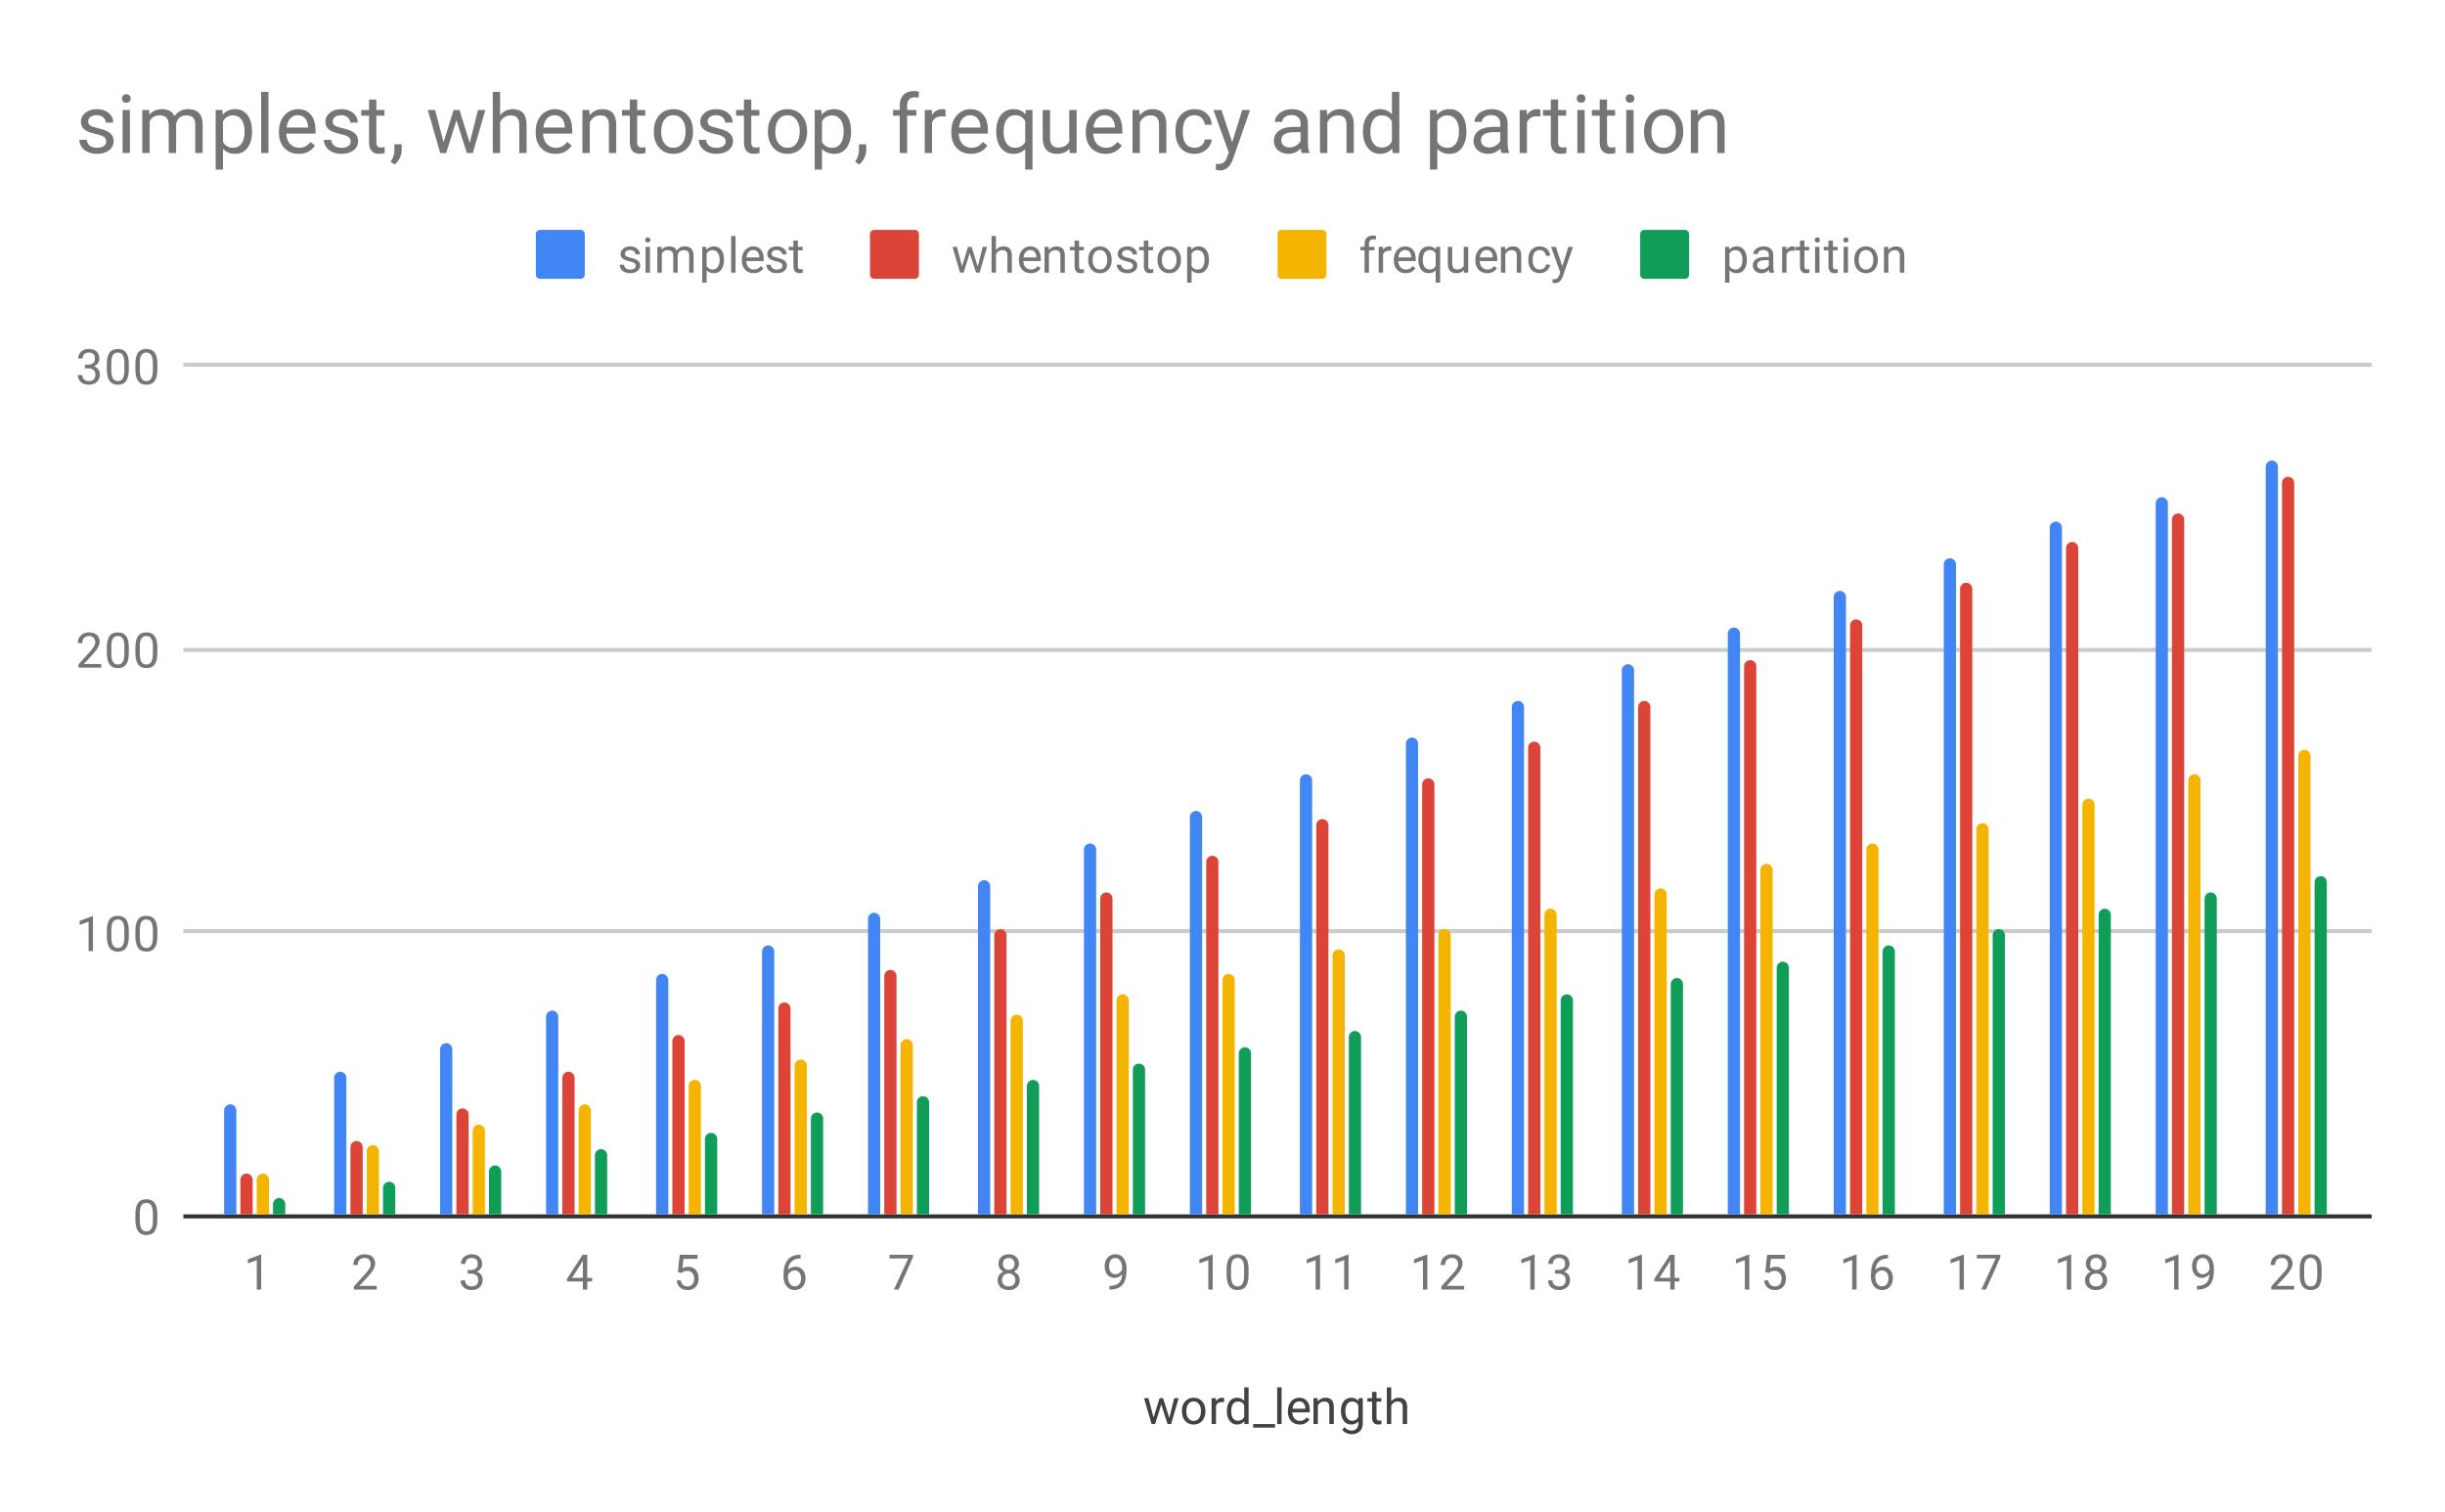 <svg version="1.1" viewBox="0.0 0.0 600.0 371.0" fill="none" stroke="none" stroke-linecap="square" stroke-miterlimit="10" width="600" height="371" xmlns:xlink="http://www.w3.org/1999/xlink" xmlns="http://www.w3.org/2000/svg"><path fill="#ffffff" d="M0 0L600.0 0L600.0 371.0L0 371.0L0 0Z" fill-rule="nonzero"/><path stroke="#333333" stroke-width="1.0" stroke-linecap="butt" d="M45.5 298.5L581.5 298.5" fill-rule="nonzero"/><path stroke="#cccccc" stroke-width="1.0" stroke-linecap="butt" d="M45.5 228.5L581.5 228.5" fill-rule="nonzero"/><path stroke="#cccccc" stroke-width="1.0" stroke-linecap="butt" d="M45.5 159.5L581.5 159.5" fill-rule="nonzero"/><path stroke="#cccccc" stroke-width="1.0" stroke-linecap="butt" d="M45.5 89.5L581.5 89.5" fill-rule="nonzero"/><clipPath id="id_0"><path d="M45.55 89.783L581.45 89.783L581.45 298.45L45.55 298.45L45.55 89.783Z" clip-rule="nonzero"/></clipPath><path stroke="#000000" stroke-width="0.0" stroke-linecap="butt" stroke-opacity="0.0" clip-path="url(#id_0)" d="M58.0 298.0L55.0 298.0L55.0 272.5C55.0 271.672 55.672 271.0 56.5 271.0L56.5 271.0C57.328 271.0 58.0 271.672 58.0 272.5Z" fill-rule="nonzero"/><path fill="#4285f4" clip-path="url(#id_0)" d="M58.0 298.0L55.0 298.0L55.0 272.5C55.0 271.672 55.672 271.0 56.5 271.0L56.5 271.0C57.328 271.0 58.0 271.672 58.0 272.5Z" fill-rule="nonzero"/><path stroke="#000000" stroke-width="0.0" stroke-linecap="butt" stroke-opacity="0.0" clip-path="url(#id_0)" d="M85.0 298.0L82.0 298.0L82.0 264.5C82.0 263.672 82.672 263.0 83.5 263.0L83.5 263.0C84.328 263.0 85.0 263.672 85.0 264.5Z" fill-rule="nonzero"/><path fill="#4285f4" clip-path="url(#id_0)" d="M85.0 298.0L82.0 298.0L82.0 264.5C82.0 263.672 82.672 263.0 83.5 263.0L83.5 263.0C84.328 263.0 85.0 263.672 85.0 264.5Z" fill-rule="nonzero"/><path stroke="#000000" stroke-width="0.0" stroke-linecap="butt" stroke-opacity="0.0" clip-path="url(#id_0)" d="M111.0 298.0L108.0 298.0L108.0 257.5C108.0 256.672 108.672 256.0 109.5 256.0L109.5 256.0C110.328 256.0 111.0 256.672 111.0 257.5Z" fill-rule="nonzero"/><path fill="#4285f4" clip-path="url(#id_0)" d="M111.0 298.0L108.0 298.0L108.0 257.5C108.0 256.672 108.672 256.0 109.5 256.0L109.5 256.0C110.328 256.0 111.0 256.672 111.0 257.5Z" fill-rule="nonzero"/><path stroke="#000000" stroke-width="0.0" stroke-linecap="butt" stroke-opacity="0.0" clip-path="url(#id_0)" d="M137.0 298.0L134.0 298.0L134.0 249.5C134.0 248.672 134.672 248.0 135.5 248.0L135.5 248.0C136.328 248.0 137.0 248.672 137.0 249.5Z" fill-rule="nonzero"/><path fill="#4285f4" clip-path="url(#id_0)" d="M137.0 298.0L134.0 298.0L134.0 249.5C134.0 248.672 134.672 248.0 135.5 248.0L135.5 248.0C136.328 248.0 137.0 248.672 137.0 249.5Z" fill-rule="nonzero"/><path stroke="#000000" stroke-width="0.0" stroke-linecap="butt" stroke-opacity="0.0" clip-path="url(#id_0)" d="M164.0 298.0L161.0 298.0L161.0 240.5C161.0 239.672 161.672 239.0 162.5 239.0L162.5 239.0C163.328 239.0 164.0 239.672 164.0 240.5Z" fill-rule="nonzero"/><path fill="#4285f4" clip-path="url(#id_0)" d="M164.0 298.0L161.0 298.0L161.0 240.5C161.0 239.672 161.672 239.0 162.5 239.0L162.5 239.0C163.328 239.0 164.0 239.672 164.0 240.5Z" fill-rule="nonzero"/><path stroke="#000000" stroke-width="0.0" stroke-linecap="butt" stroke-opacity="0.0" clip-path="url(#id_0)" d="M190.0 298.0L187.0 298.0L187.0 233.5C187.0 232.672 187.672 232.0 188.5 232.0L188.5 232.0C189.328 232.0 190.0 232.672 190.0 233.5Z" fill-rule="nonzero"/><path fill="#4285f4" clip-path="url(#id_0)" d="M190.0 298.0L187.0 298.0L187.0 233.5C187.0 232.672 187.672 232.0 188.5 232.0L188.5 232.0C189.328 232.0 190.0 232.672 190.0 233.5Z" fill-rule="nonzero"/><path stroke="#000000" stroke-width="0.0" stroke-linecap="butt" stroke-opacity="0.0" clip-path="url(#id_0)" d="M216.0 298.0L213.0 298.0L213.0 225.5C213.0 224.672 213.672 224.0 214.5 224.0L214.5 224.0C215.328 224.0 216.0 224.672 216.0 225.5Z" fill-rule="nonzero"/><path fill="#4285f4" clip-path="url(#id_0)" d="M216.0 298.0L213.0 298.0L213.0 225.5C213.0 224.672 213.672 224.0 214.5 224.0L214.5 224.0C215.328 224.0 216.0 224.672 216.0 225.5Z" fill-rule="nonzero"/><path stroke="#000000" stroke-width="0.0" stroke-linecap="butt" stroke-opacity="0.0" clip-path="url(#id_0)" d="M243.0 298.0L240.0 298.0L240.0 217.5C240.0 216.672 240.672 216.0 241.5 216.0L241.5 216.0C242.328 216.0 243.0 216.672 243.0 217.5Z" fill-rule="nonzero"/><path fill="#4285f4" clip-path="url(#id_0)" d="M243.0 298.0L240.0 298.0L240.0 217.5C240.0 216.672 240.672 216.0 241.5 216.0L241.5 216.0C242.328 216.0 243.0 216.672 243.0 217.5Z" fill-rule="nonzero"/><path stroke="#000000" stroke-width="0.0" stroke-linecap="butt" stroke-opacity="0.0" clip-path="url(#id_0)" d="M269.0 298.0L266.0 298.0L266.0 208.5C266.0 207.672 266.672 207.0 267.5 207.0L267.5 207.0C268.328 207.0 269.0 207.672 269.0 208.5Z" fill-rule="nonzero"/><path fill="#4285f4" clip-path="url(#id_0)" d="M269.0 298.0L266.0 298.0L266.0 208.5C266.0 207.672 266.672 207.0 267.5 207.0L267.5 207.0C268.328 207.0 269.0 207.672 269.0 208.5Z" fill-rule="nonzero"/><path stroke="#000000" stroke-width="0.0" stroke-linecap="butt" stroke-opacity="0.0" clip-path="url(#id_0)" d="M295.0 298.0L292.0 298.0L292.0 200.5C292.0 199.672 292.672 199.0 293.5 199.0L293.5 199.0C294.328 199.0 295.0 199.672 295.0 200.5Z" fill-rule="nonzero"/><path fill="#4285f4" clip-path="url(#id_0)" d="M295.0 298.0L292.0 298.0L292.0 200.5C292.0 199.672 292.672 199.0 293.5 199.0L293.5 199.0C294.328 199.0 295.0 199.672 295.0 200.5Z" fill-rule="nonzero"/><path stroke="#000000" stroke-width="0.0" stroke-linecap="butt" stroke-opacity="0.0" clip-path="url(#id_0)" d="M322.0 298.0L319.0 298.0L319.0 191.5C319.0 190.672 319.672 190.0 320.5 190.0L320.5 190.0C321.328 190.0 322.0 190.672 322.0 191.5Z" fill-rule="nonzero"/><path fill="#4285f4" clip-path="url(#id_0)" d="M322.0 298.0L319.0 298.0L319.0 191.5C319.0 190.672 319.672 190.0 320.5 190.0L320.5 190.0C321.328 190.0 322.0 190.672 322.0 191.5Z" fill-rule="nonzero"/><path stroke="#000000" stroke-width="0.0" stroke-linecap="butt" stroke-opacity="0.0" clip-path="url(#id_0)" d="M348.0 298.0L345.0 298.0L345.0 182.5C345.0 181.672 345.672 181.0 346.5 181.0L346.5 181.0C347.328 181.0 348.0 181.672 348.0 182.5Z" fill-rule="nonzero"/><path fill="#4285f4" clip-path="url(#id_0)" d="M348.0 298.0L345.0 298.0L345.0 182.5C345.0 181.672 345.672 181.0 346.5 181.0L346.5 181.0C347.328 181.0 348.0 181.672 348.0 182.5Z" fill-rule="nonzero"/><path stroke="#000000" stroke-width="0.0" stroke-linecap="butt" stroke-opacity="0.0" clip-path="url(#id_0)" d="M374.0 298.0L371.0 298.0L371.0 173.5C371.0 172.672 371.672 172.0 372.5 172.0L372.5 172.0C373.328 172.0 374.0 172.672 374.0 173.5Z" fill-rule="nonzero"/><path fill="#4285f4" clip-path="url(#id_0)" d="M374.0 298.0L371.0 298.0L371.0 173.5C371.0 172.672 371.672 172.0 372.5 172.0L372.5 172.0C373.328 172.0 374.0 172.672 374.0 173.5Z" fill-rule="nonzero"/><path stroke="#000000" stroke-width="0.0" stroke-linecap="butt" stroke-opacity="0.0" clip-path="url(#id_0)" d="M401.0 298.0L398.0 298.0L398.0 164.5C398.0 163.672 398.672 163.0 399.5 163.0L399.5 163.0C400.328 163.0 401.0 163.672 401.0 164.5Z" fill-rule="nonzero"/><path fill="#4285f4" clip-path="url(#id_0)" d="M401.0 298.0L398.0 298.0L398.0 164.5C398.0 163.672 398.672 163.0 399.5 163.0L399.5 163.0C400.328 163.0 401.0 163.672 401.0 164.5Z" fill-rule="nonzero"/><path stroke="#000000" stroke-width="0.0" stroke-linecap="butt" stroke-opacity="0.0" clip-path="url(#id_0)" d="M427.0 298.0L424.0 298.0L424.0 155.5C424.0 154.672 424.672 154.0 425.5 154.0L425.5 154.0C426.328 154.0 427.0 154.672 427.0 155.5Z" fill-rule="nonzero"/><path fill="#4285f4" clip-path="url(#id_0)" d="M427.0 298.0L424.0 298.0L424.0 155.5C424.0 154.672 424.672 154.0 425.5 154.0L425.5 154.0C426.328 154.0 427.0 154.672 427.0 155.5Z" fill-rule="nonzero"/><path stroke="#000000" stroke-width="0.0" stroke-linecap="butt" stroke-opacity="0.0" clip-path="url(#id_0)" d="M453.0 298.0L450.0 298.0L450.0 146.5C450.0 145.672 450.672 145.0 451.5 145.0L451.5 145.0C452.328 145.0 453.0 145.672 453.0 146.5Z" fill-rule="nonzero"/><path fill="#4285f4" clip-path="url(#id_0)" d="M453.0 298.0L450.0 298.0L450.0 146.5C450.0 145.672 450.672 145.0 451.5 145.0L451.5 145.0C452.328 145.0 453.0 145.672 453.0 146.5Z" fill-rule="nonzero"/><path stroke="#000000" stroke-width="0.0" stroke-linecap="butt" stroke-opacity="0.0" clip-path="url(#id_0)" d="M480.0 298.0L477.0 298.0L477.0 138.5C477.0 137.672 477.672 137.0 478.5 137.0L478.5 137.0C479.328 137.0 480.0 137.672 480.0 138.5Z" fill-rule="nonzero"/><path fill="#4285f4" clip-path="url(#id_0)" d="M480.0 298.0L477.0 298.0L477.0 138.5C477.0 137.672 477.672 137.0 478.5 137.0L478.5 137.0C479.328 137.0 480.0 137.672 480.0 138.5Z" fill-rule="nonzero"/><path stroke="#000000" stroke-width="0.0" stroke-linecap="butt" stroke-opacity="0.0" clip-path="url(#id_0)" d="M506.0 298.0L503.0 298.0L503.0 129.5C503.0 128.672 503.672 128.0 504.5 128.0L504.5 128.0C505.328 128.0 506.0 128.672 506.0 129.5Z" fill-rule="nonzero"/><path fill="#4285f4" clip-path="url(#id_0)" d="M506.0 298.0L503.0 298.0L503.0 129.5C503.0 128.672 503.672 128.0 504.5 128.0L504.5 128.0C505.328 128.0 506.0 128.672 506.0 129.5Z" fill-rule="nonzero"/><path stroke="#000000" stroke-width="0.0" stroke-linecap="butt" stroke-opacity="0.0" clip-path="url(#id_0)" d="M532.0 298.0L529.0 298.0L529.0 123.5C529.0 122.672 529.672 122.0 530.5 122.0L530.5 122.0C531.328 122.0 532.0 122.672 532.0 123.5Z" fill-rule="nonzero"/><path fill="#4285f4" clip-path="url(#id_0)" d="M532.0 298.0L529.0 298.0L529.0 123.5C529.0 122.672 529.672 122.0 530.5 122.0L530.5 122.0C531.328 122.0 532.0 122.672 532.0 123.5Z" fill-rule="nonzero"/><path stroke="#000000" stroke-width="0.0" stroke-linecap="butt" stroke-opacity="0.0" clip-path="url(#id_0)" d="M559.0 298.0L556.0 298.0L556.0 114.5C556.0 113.672 556.672 113.0 557.5 113.0L557.5 113.0C558.328 113.0 559.0 113.672 559.0 114.5Z" fill-rule="nonzero"/><path fill="#4285f4" clip-path="url(#id_0)" d="M559.0 298.0L556.0 298.0L556.0 114.5C556.0 113.672 556.672 113.0 557.5 113.0L557.5 113.0C558.328 113.0 559.0 113.672 559.0 114.5Z" fill-rule="nonzero"/><path stroke="#000000" stroke-width="0.0" stroke-linecap="butt" stroke-opacity="0.0" clip-path="url(#id_0)" d="M62.0 298.0L59.0 298.0L59.0 289.5C59.0 288.672 59.672 288.0 60.5 288.0L60.5 288.0C61.328 288.0 62.0 288.672 62.0 289.5Z" fill-rule="nonzero"/><path fill="#db4437" clip-path="url(#id_0)" d="M62.0 298.0L59.0 298.0L59.0 289.5C59.0 288.672 59.672 288.0 60.5 288.0L60.5 288.0C61.328 288.0 62.0 288.672 62.0 289.5Z" fill-rule="nonzero"/><path stroke="#000000" stroke-width="0.0" stroke-linecap="butt" stroke-opacity="0.0" clip-path="url(#id_0)" d="M89.0 298.0L86.0 298.0L86.0 281.5C86.0 280.672 86.672 280.0 87.5 280.0L87.5 280.0C88.328 280.0 89.0 280.672 89.0 281.5Z" fill-rule="nonzero"/><path fill="#db4437" clip-path="url(#id_0)" d="M89.0 298.0L86.0 298.0L86.0 281.5C86.0 280.672 86.672 280.0 87.5 280.0L87.5 280.0C88.328 280.0 89.0 280.672 89.0 281.5Z" fill-rule="nonzero"/><path stroke="#000000" stroke-width="0.0" stroke-linecap="butt" stroke-opacity="0.0" clip-path="url(#id_0)" d="M115.0 298.0L112.0 298.0L112.0 273.5C112.0 272.672 112.672 272.0 113.5 272.0L113.5 272.0C114.328 272.0 115.0 272.672 115.0 273.5Z" fill-rule="nonzero"/><path fill="#db4437" clip-path="url(#id_0)" d="M115.0 298.0L112.0 298.0L112.0 273.5C112.0 272.672 112.672 272.0 113.5 272.0L113.5 272.0C114.328 272.0 115.0 272.672 115.0 273.5Z" fill-rule="nonzero"/><path stroke="#000000" stroke-width="0.0" stroke-linecap="butt" stroke-opacity="0.0" clip-path="url(#id_0)" d="M141.0 298.0L138.0 298.0L138.0 264.5C138.0 263.672 138.672 263.0 139.5 263.0L139.5 263.0C140.328 263.0 141.0 263.672 141.0 264.5Z" fill-rule="nonzero"/><path fill="#db4437" clip-path="url(#id_0)" d="M141.0 298.0L138.0 298.0L138.0 264.5C138.0 263.672 138.672 263.0 139.5 263.0L139.5 263.0C140.328 263.0 141.0 263.672 141.0 264.5Z" fill-rule="nonzero"/><path stroke="#000000" stroke-width="0.0" stroke-linecap="butt" stroke-opacity="0.0" clip-path="url(#id_0)" d="M168.0 298.0L165.0 298.0L165.0 255.5C165.0 254.672 165.672 254.0 166.5 254.0L166.5 254.0C167.328 254.0 168.0 254.672 168.0 255.5Z" fill-rule="nonzero"/><path fill="#db4437" clip-path="url(#id_0)" d="M168.0 298.0L165.0 298.0L165.0 255.5C165.0 254.672 165.672 254.0 166.5 254.0L166.5 254.0C167.328 254.0 168.0 254.672 168.0 255.5Z" fill-rule="nonzero"/><path stroke="#000000" stroke-width="0.0" stroke-linecap="butt" stroke-opacity="0.0" clip-path="url(#id_0)" d="M194.0 298.0L191.0 298.0L191.0 247.5C191.0 246.672 191.672 246.0 192.5 246.0L192.5 246.0C193.328 246.0 194.0 246.672 194.0 247.5Z" fill-rule="nonzero"/><path fill="#db4437" clip-path="url(#id_0)" d="M194.0 298.0L191.0 298.0L191.0 247.5C191.0 246.672 191.672 246.0 192.5 246.0L192.5 246.0C193.328 246.0 194.0 246.672 194.0 247.5Z" fill-rule="nonzero"/><path stroke="#000000" stroke-width="0.0" stroke-linecap="butt" stroke-opacity="0.0" clip-path="url(#id_0)" d="M220.0 298.0L217.0 298.0L217.0 239.5C217.0 238.672 217.672 238.0 218.5 238.0L218.5 238.0C219.328 238.0 220.0 238.672 220.0 239.5Z" fill-rule="nonzero"/><path fill="#db4437" clip-path="url(#id_0)" d="M220.0 298.0L217.0 298.0L217.0 239.5C217.0 238.672 217.672 238.0 218.5 238.0L218.5 238.0C219.328 238.0 220.0 238.672 220.0 239.5Z" fill-rule="nonzero"/><path stroke="#000000" stroke-width="0.0" stroke-linecap="butt" stroke-opacity="0.0" clip-path="url(#id_0)" d="M247.0 298.0L244.0 298.0L244.0 229.5C244.0 228.672 244.672 228.0 245.5 228.0L245.5 228.0C246.328 228.0 247.0 228.672 247.0 229.5Z" fill-rule="nonzero"/><path fill="#db4437" clip-path="url(#id_0)" d="M247.0 298.0L244.0 298.0L244.0 229.5C244.0 228.672 244.672 228.0 245.5 228.0L245.5 228.0C246.328 228.0 247.0 228.672 247.0 229.5Z" fill-rule="nonzero"/><path stroke="#000000" stroke-width="0.0" stroke-linecap="butt" stroke-opacity="0.0" clip-path="url(#id_0)" d="M273.0 298.0L270.0 298.0L270.0 220.5C270.0 219.672 270.672 219.0 271.5 219.0L271.5 219.0C272.328 219.0 273.0 219.672 273.0 220.5Z" fill-rule="nonzero"/><path fill="#db4437" clip-path="url(#id_0)" d="M273.0 298.0L270.0 298.0L270.0 220.5C270.0 219.672 270.672 219.0 271.5 219.0L271.5 219.0C272.328 219.0 273.0 219.672 273.0 220.5Z" fill-rule="nonzero"/><path stroke="#000000" stroke-width="0.0" stroke-linecap="butt" stroke-opacity="0.0" clip-path="url(#id_0)" d="M299.0 298.0L296.0 298.0L296.0 211.5C296.0 210.672 296.672 210.0 297.5 210.0L297.5 210.0C298.328 210.0 299.0 210.672 299.0 211.5Z" fill-rule="nonzero"/><path fill="#db4437" clip-path="url(#id_0)" d="M299.0 298.0L296.0 298.0L296.0 211.5C296.0 210.672 296.672 210.0 297.5 210.0L297.5 210.0C298.328 210.0 299.0 210.672 299.0 211.5Z" fill-rule="nonzero"/><path stroke="#000000" stroke-width="0.0" stroke-linecap="butt" stroke-opacity="0.0" clip-path="url(#id_0)" d="M326.0 298.0L323.0 298.0L323.0 202.5C323.0 201.672 323.672 201.0 324.5 201.0L324.5 201.0C325.328 201.0 326.0 201.672 326.0 202.5Z" fill-rule="nonzero"/><path fill="#db4437" clip-path="url(#id_0)" d="M326.0 298.0L323.0 298.0L323.0 202.5C323.0 201.672 323.672 201.0 324.5 201.0L324.5 201.0C325.328 201.0 326.0 201.672 326.0 202.5Z" fill-rule="nonzero"/><path stroke="#000000" stroke-width="0.0" stroke-linecap="butt" stroke-opacity="0.0" clip-path="url(#id_0)" d="M352.0 298.0L349.0 298.0L349.0 192.5C349.0 191.672 349.672 191.0 350.5 191.0L350.5 191.0C351.328 191.0 352.0 191.672 352.0 192.5Z" fill-rule="nonzero"/><path fill="#db4437" clip-path="url(#id_0)" d="M352.0 298.0L349.0 298.0L349.0 192.5C349.0 191.672 349.672 191.0 350.5 191.0L350.5 191.0C351.328 191.0 352.0 191.672 352.0 192.5Z" fill-rule="nonzero"/><path stroke="#000000" stroke-width="0.0" stroke-linecap="butt" stroke-opacity="0.0" clip-path="url(#id_0)" d="M378.0 298.0L375.0 298.0L375.0 183.5C375.0 182.672 375.672 182.0 376.5 182.0L376.5 182.0C377.328 182.0 378.0 182.672 378.0 183.5Z" fill-rule="nonzero"/><path fill="#db4437" clip-path="url(#id_0)" d="M378.0 298.0L375.0 298.0L375.0 183.5C375.0 182.672 375.672 182.0 376.5 182.0L376.5 182.0C377.328 182.0 378.0 182.672 378.0 183.5Z" fill-rule="nonzero"/><path stroke="#000000" stroke-width="0.0" stroke-linecap="butt" stroke-opacity="0.0" clip-path="url(#id_0)" d="M405.0 298.0L402.0 298.0L402.0 173.5C402.0 172.672 402.672 172.0 403.5 172.0L403.5 172.0C404.328 172.0 405.0 172.672 405.0 173.5Z" fill-rule="nonzero"/><path fill="#db4437" clip-path="url(#id_0)" d="M405.0 298.0L402.0 298.0L402.0 173.5C402.0 172.672 402.672 172.0 403.5 172.0L403.5 172.0C404.328 172.0 405.0 172.672 405.0 173.5Z" fill-rule="nonzero"/><path stroke="#000000" stroke-width="0.0" stroke-linecap="butt" stroke-opacity="0.0" clip-path="url(#id_0)" d="M431.0 298.0L428.0 298.0L428.0 163.5C428.0 162.672 428.672 162.0 429.5 162.0L429.5 162.0C430.328 162.0 431.0 162.672 431.0 163.5Z" fill-rule="nonzero"/><path fill="#db4437" clip-path="url(#id_0)" d="M431.0 298.0L428.0 298.0L428.0 163.5C428.0 162.672 428.672 162.0 429.5 162.0L429.5 162.0C430.328 162.0 431.0 162.672 431.0 163.5Z" fill-rule="nonzero"/><path stroke="#000000" stroke-width="0.0" stroke-linecap="butt" stroke-opacity="0.0" clip-path="url(#id_0)" d="M457.0 298.0L454.0 298.0L454.0 153.5C454.0 152.672 454.672 152.0 455.5 152.0L455.5 152.0C456.328 152.0 457.0 152.672 457.0 153.5Z" fill-rule="nonzero"/><path fill="#db4437" clip-path="url(#id_0)" d="M457.0 298.0L454.0 298.0L454.0 153.5C454.0 152.672 454.672 152.0 455.5 152.0L455.5 152.0C456.328 152.0 457.0 152.672 457.0 153.5Z" fill-rule="nonzero"/><path stroke="#000000" stroke-width="0.0" stroke-linecap="butt" stroke-opacity="0.0" clip-path="url(#id_0)" d="M484.0 298.0L481.0 298.0L481.0 144.5C481.0 143.672 481.672 143.0 482.5 143.0L482.5 143.0C483.328 143.0 484.0 143.672 484.0 144.5Z" fill-rule="nonzero"/><path fill="#db4437" clip-path="url(#id_0)" d="M484.0 298.0L481.0 298.0L481.0 144.5C481.0 143.672 481.672 143.0 482.5 143.0L482.5 143.0C483.328 143.0 484.0 143.672 484.0 144.5Z" fill-rule="nonzero"/><path stroke="#000000" stroke-width="0.0" stroke-linecap="butt" stroke-opacity="0.0" clip-path="url(#id_0)" d="M510.0 298.0L507.0 298.0L507.0 134.5C507.0 133.672 507.672 133.0 508.5 133.0L508.5 133.0C509.328 133.0 510.0 133.672 510.0 134.5Z" fill-rule="nonzero"/><path fill="#db4437" clip-path="url(#id_0)" d="M510.0 298.0L507.0 298.0L507.0 134.5C507.0 133.672 507.672 133.0 508.5 133.0L508.5 133.0C509.328 133.0 510.0 133.672 510.0 134.5Z" fill-rule="nonzero"/><path stroke="#000000" stroke-width="0.0" stroke-linecap="butt" stroke-opacity="0.0" clip-path="url(#id_0)" d="M536.0 298.0L533.0 298.0L533.0 127.5C533.0 126.672 533.672 126.0 534.5 126.0L534.5 126.0C535.328 126.0 536.0 126.672 536.0 127.5Z" fill-rule="nonzero"/><path fill="#db4437" clip-path="url(#id_0)" d="M536.0 298.0L533.0 298.0L533.0 127.5C533.0 126.672 533.672 126.0 534.5 126.0L534.5 126.0C535.328 126.0 536.0 126.672 536.0 127.5Z" fill-rule="nonzero"/><path stroke="#000000" stroke-width="0.0" stroke-linecap="butt" stroke-opacity="0.0" clip-path="url(#id_0)" d="M563.0 298.0L560.0 298.0L560.0 118.5C560.0 117.672 560.672 117.0 561.5 117.0L561.5 117.0C562.328 117.0 563.0 117.672 563.0 118.5Z" fill-rule="nonzero"/><path fill="#db4437" clip-path="url(#id_0)" d="M563.0 298.0L560.0 298.0L560.0 118.5C560.0 117.672 560.672 117.0 561.5 117.0L561.5 117.0C562.328 117.0 563.0 117.672 563.0 118.5Z" fill-rule="nonzero"/><path stroke="#000000" stroke-width="0.0" stroke-linecap="butt" stroke-opacity="0.0" clip-path="url(#id_0)" d="M66.0 298.0L63.0 298.0L63.0 289.5C63.0 288.672 63.672 288.0 64.5 288.0L64.5 288.0C65.328 288.0 66.0 288.672 66.0 289.5Z" fill-rule="nonzero"/><path fill="#f4b400" clip-path="url(#id_0)" d="M66.0 298.0L63.0 298.0L63.0 289.5C63.0 288.672 63.672 288.0 64.5 288.0L64.5 288.0C65.328 288.0 66.0 288.672 66.0 289.5Z" fill-rule="nonzero"/><path stroke="#000000" stroke-width="0.0" stroke-linecap="butt" stroke-opacity="0.0" clip-path="url(#id_0)" d="M93.0 298.0L90.0 298.0L90.0 282.5C90.0 281.672 90.672 281.0 91.5 281.0L91.5 281.0C92.328 281.0 93.0 281.672 93.0 282.5Z" fill-rule="nonzero"/><path fill="#f4b400" clip-path="url(#id_0)" d="M93.0 298.0L90.0 298.0L90.0 282.5C90.0 281.672 90.672 281.0 91.5 281.0L91.5 281.0C92.328 281.0 93.0 281.672 93.0 282.5Z" fill-rule="nonzero"/><path stroke="#000000" stroke-width="0.0" stroke-linecap="butt" stroke-opacity="0.0" clip-path="url(#id_0)" d="M119.0 298.0L116.0 298.0L116.0 277.5C116.0 276.672 116.672 276.0 117.5 276.0L117.5 276.0C118.328 276.0 119.0 276.672 119.0 277.5Z" fill-rule="nonzero"/><path fill="#f4b400" clip-path="url(#id_0)" d="M119.0 298.0L116.0 298.0L116.0 277.5C116.0 276.672 116.672 276.0 117.5 276.0L117.5 276.0C118.328 276.0 119.0 276.672 119.0 277.5Z" fill-rule="nonzero"/><path stroke="#000000" stroke-width="0.0" stroke-linecap="butt" stroke-opacity="0.0" clip-path="url(#id_0)" d="M145.0 298.0L142.0 298.0L142.0 272.5C142.0 271.672 142.672 271.0 143.5 271.0L143.5 271.0C144.328 271.0 145.0 271.672 145.0 272.5Z" fill-rule="nonzero"/><path fill="#f4b400" clip-path="url(#id_0)" d="M145.0 298.0L142.0 298.0L142.0 272.5C142.0 271.672 142.672 271.0 143.5 271.0L143.5 271.0C144.328 271.0 145.0 271.672 145.0 272.5Z" fill-rule="nonzero"/><path stroke="#000000" stroke-width="0.0" stroke-linecap="butt" stroke-opacity="0.0" clip-path="url(#id_0)" d="M172.0 298.0L169.0 298.0L169.0 266.5C169.0 265.672 169.672 265.0 170.5 265.0L170.5 265.0C171.328 265.0 172.0 265.672 172.0 266.5Z" fill-rule="nonzero"/><path fill="#f4b400" clip-path="url(#id_0)" d="M172.0 298.0L169.0 298.0L169.0 266.5C169.0 265.672 169.672 265.0 170.5 265.0L170.5 265.0C171.328 265.0 172.0 265.672 172.0 266.5Z" fill-rule="nonzero"/><path stroke="#000000" stroke-width="0.0" stroke-linecap="butt" stroke-opacity="0.0" clip-path="url(#id_0)" d="M198.0 298.0L195.0 298.0L195.0 261.5C195.0 260.672 195.672 260.0 196.5 260.0L196.5 260.0C197.328 260.0 198.0 260.672 198.0 261.5Z" fill-rule="nonzero"/><path fill="#f4b400" clip-path="url(#id_0)" d="M198.0 298.0L195.0 298.0L195.0 261.5C195.0 260.672 195.672 260.0 196.5 260.0L196.5 260.0C197.328 260.0 198.0 260.672 198.0 261.5Z" fill-rule="nonzero"/><path stroke="#000000" stroke-width="0.0" stroke-linecap="butt" stroke-opacity="0.0" clip-path="url(#id_0)" d="M224.0 298.0L221.0 298.0L221.0 256.5C221.0 255.672 221.672 255.0 222.5 255.0L222.5 255.0C223.328 255.0 224.0 255.672 224.0 256.5Z" fill-rule="nonzero"/><path fill="#f4b400" clip-path="url(#id_0)" d="M224.0 298.0L221.0 298.0L221.0 256.5C221.0 255.672 221.672 255.0 222.5 255.0L222.5 255.0C223.328 255.0 224.0 255.672 224.0 256.5Z" fill-rule="nonzero"/><path stroke="#000000" stroke-width="0.0" stroke-linecap="butt" stroke-opacity="0.0" clip-path="url(#id_0)" d="M251.0 298.0L248.0 298.0L248.0 250.5C248.0 249.672 248.672 249.0 249.5 249.0L249.5 249.0C250.328 249.0 251.0 249.672 251.0 250.5Z" fill-rule="nonzero"/><path fill="#f4b400" clip-path="url(#id_0)" d="M251.0 298.0L248.0 298.0L248.0 250.5C248.0 249.672 248.672 249.0 249.5 249.0L249.5 249.0C250.328 249.0 251.0 249.672 251.0 250.5Z" fill-rule="nonzero"/><path stroke="#000000" stroke-width="0.0" stroke-linecap="butt" stroke-opacity="0.0" clip-path="url(#id_0)" d="M277.0 298.0L274.0 298.0L274.0 245.5C274.0 244.672 274.672 244.0 275.5 244.0L275.5 244.0C276.328 244.0 277.0 244.672 277.0 245.5Z" fill-rule="nonzero"/><path fill="#f4b400" clip-path="url(#id_0)" d="M277.0 298.0L274.0 298.0L274.0 245.5C274.0 244.672 274.672 244.0 275.5 244.0L275.5 244.0C276.328 244.0 277.0 244.672 277.0 245.5Z" fill-rule="nonzero"/><path stroke="#000000" stroke-width="0.0" stroke-linecap="butt" stroke-opacity="0.0" clip-path="url(#id_0)" d="M303.0 298.0L300.0 298.0L300.0 240.5C300.0 239.672 300.672 239.0 301.5 239.0L301.5 239.0C302.328 239.0 303.0 239.672 303.0 240.5Z" fill-rule="nonzero"/><path fill="#f4b400" clip-path="url(#id_0)" d="M303.0 298.0L300.0 298.0L300.0 240.5C300.0 239.672 300.672 239.0 301.5 239.0L301.5 239.0C302.328 239.0 303.0 239.672 303.0 240.5Z" fill-rule="nonzero"/><path stroke="#000000" stroke-width="0.0" stroke-linecap="butt" stroke-opacity="0.0" clip-path="url(#id_0)" d="M330.0 298.0L327.0 298.0L327.0 234.5C327.0 233.672 327.672 233.0 328.5 233.0L328.5 233.0C329.328 233.0 330.0 233.672 330.0 234.5Z" fill-rule="nonzero"/><path fill="#f4b400" clip-path="url(#id_0)" d="M330.0 298.0L327.0 298.0L327.0 234.5C327.0 233.672 327.672 233.0 328.5 233.0L328.5 233.0C329.328 233.0 330.0 233.672 330.0 234.5Z" fill-rule="nonzero"/><path stroke="#000000" stroke-width="0.0" stroke-linecap="butt" stroke-opacity="0.0" clip-path="url(#id_0)" d="M356.0 298.0L353.0 298.0L353.0 229.5C353.0 228.672 353.672 228.0 354.5 228.0L354.5 228.0C355.328 228.0 356.0 228.672 356.0 229.5Z" fill-rule="nonzero"/><path fill="#f4b400" clip-path="url(#id_0)" d="M356.0 298.0L353.0 298.0L353.0 229.5C353.0 228.672 353.672 228.0 354.5 228.0L354.5 228.0C355.328 228.0 356.0 228.672 356.0 229.5Z" fill-rule="nonzero"/><path stroke="#000000" stroke-width="0.0" stroke-linecap="butt" stroke-opacity="0.0" clip-path="url(#id_0)" d="M382.0 298.0L379.0 298.0L379.0 224.5C379.0 223.672 379.672 223.0 380.5 223.0L380.5 223.0C381.328 223.0 382.0 223.672 382.0 224.5Z" fill-rule="nonzero"/><path fill="#f4b400" clip-path="url(#id_0)" d="M382.0 298.0L379.0 298.0L379.0 224.5C379.0 223.672 379.672 223.0 380.5 223.0L380.5 223.0C381.328 223.0 382.0 223.672 382.0 224.5Z" fill-rule="nonzero"/><path stroke="#000000" stroke-width="0.0" stroke-linecap="butt" stroke-opacity="0.0" clip-path="url(#id_0)" d="M409.0 298.0L406.0 298.0L406.0 219.5C406.0 218.672 406.672 218.0 407.5 218.0L407.5 218.0C408.328 218.0 409.0 218.672 409.0 219.5Z" fill-rule="nonzero"/><path fill="#f4b400" clip-path="url(#id_0)" d="M409.0 298.0L406.0 298.0L406.0 219.5C406.0 218.672 406.672 218.0 407.5 218.0L407.5 218.0C408.328 218.0 409.0 218.672 409.0 219.5Z" fill-rule="nonzero"/><path stroke="#000000" stroke-width="0.0" stroke-linecap="butt" stroke-opacity="0.0" clip-path="url(#id_0)" d="M435.0 298.0L432.0 298.0L432.0 213.5C432.0 212.672 432.672 212.0 433.5 212.0L433.5 212.0C434.328 212.0 435.0 212.672 435.0 213.5Z" fill-rule="nonzero"/><path fill="#f4b400" clip-path="url(#id_0)" d="M435.0 298.0L432.0 298.0L432.0 213.5C432.0 212.672 432.672 212.0 433.5 212.0L433.5 212.0C434.328 212.0 435.0 212.672 435.0 213.5Z" fill-rule="nonzero"/><path stroke="#000000" stroke-width="0.0" stroke-linecap="butt" stroke-opacity="0.0" clip-path="url(#id_0)" d="M461.0 298.0L458.0 298.0L458.0 208.5C458.0 207.672 458.672 207.0 459.5 207.0L459.5 207.0C460.328 207.0 461.0 207.672 461.0 208.5Z" fill-rule="nonzero"/><path fill="#f4b400" clip-path="url(#id_0)" d="M461.0 298.0L458.0 298.0L458.0 208.5C458.0 207.672 458.672 207.0 459.5 207.0L459.5 207.0C460.328 207.0 461.0 207.672 461.0 208.5Z" fill-rule="nonzero"/><path stroke="#000000" stroke-width="0.0" stroke-linecap="butt" stroke-opacity="0.0" clip-path="url(#id_0)" d="M488.0 298.0L485.0 298.0L485.0 203.5C485.0 202.672 485.672 202.0 486.5 202.0L486.5 202.0C487.328 202.0 488.0 202.672 488.0 203.5Z" fill-rule="nonzero"/><path fill="#f4b400" clip-path="url(#id_0)" d="M488.0 298.0L485.0 298.0L485.0 203.5C485.0 202.672 485.672 202.0 486.5 202.0L486.5 202.0C487.328 202.0 488.0 202.672 488.0 203.5Z" fill-rule="nonzero"/><path stroke="#000000" stroke-width="0.0" stroke-linecap="butt" stroke-opacity="0.0" clip-path="url(#id_0)" d="M514.0 298.0L511.0 298.0L511.0 197.5C511.0 196.672 511.672 196.0 512.5 196.0L512.5 196.0C513.328 196.0 514.0 196.672 514.0 197.5Z" fill-rule="nonzero"/><path fill="#f4b400" clip-path="url(#id_0)" d="M514.0 298.0L511.0 298.0L511.0 197.5C511.0 196.672 511.672 196.0 512.5 196.0L512.5 196.0C513.328 196.0 514.0 196.672 514.0 197.5Z" fill-rule="nonzero"/><path stroke="#000000" stroke-width="0.0" stroke-linecap="butt" stroke-opacity="0.0" clip-path="url(#id_0)" d="M540.0 298.0L537.0 298.0L537.0 191.5C537.0 190.672 537.672 190.0 538.5 190.0L538.5 190.0C539.328 190.0 540.0 190.672 540.0 191.5Z" fill-rule="nonzero"/><path fill="#f4b400" clip-path="url(#id_0)" d="M540.0 298.0L537.0 298.0L537.0 191.5C537.0 190.672 537.672 190.0 538.5 190.0L538.5 190.0C539.328 190.0 540.0 190.672 540.0 191.5Z" fill-rule="nonzero"/><path stroke="#000000" stroke-width="0.0" stroke-linecap="butt" stroke-opacity="0.0" clip-path="url(#id_0)" d="M567.0 298.0L564.0 298.0L564.0 185.5C564.0 184.672 564.672 184.0 565.5 184.0L565.5 184.0C566.328 184.0 567.0 184.672 567.0 185.5Z" fill-rule="nonzero"/><path fill="#f4b400" clip-path="url(#id_0)" d="M567.0 298.0L564.0 298.0L564.0 185.5C564.0 184.672 564.672 184.0 565.5 184.0L565.5 184.0C566.328 184.0 567.0 184.672 567.0 185.5Z" fill-rule="nonzero"/><path stroke="#000000" stroke-width="0.0" stroke-linecap="butt" stroke-opacity="0.0" clip-path="url(#id_0)" d="M70.0 298.0L67.0 298.0L67.0 295.5C67.0 294.672 67.672 294.0 68.5 294.0L68.5 294.0C69.328 294.0 70.0 294.672 70.0 295.5Z" fill-rule="nonzero"/><path fill="#0f9d58" clip-path="url(#id_0)" d="M70.0 298.0L67.0 298.0L67.0 295.5C67.0 294.672 67.672 294.0 68.5 294.0L68.5 294.0C69.328 294.0 70.0 294.672 70.0 295.5Z" fill-rule="nonzero"/><path stroke="#000000" stroke-width="0.0" stroke-linecap="butt" stroke-opacity="0.0" clip-path="url(#id_0)" d="M97.0 298.0L94.0 298.0L94.0 291.5C94.0 290.672 94.672 290.0 95.5 290.0L95.5 290.0C96.328 290.0 97.0 290.672 97.0 291.5Z" fill-rule="nonzero"/><path fill="#0f9d58" clip-path="url(#id_0)" d="M97.0 298.0L94.0 298.0L94.0 291.5C94.0 290.672 94.672 290.0 95.5 290.0L95.5 290.0C96.328 290.0 97.0 290.672 97.0 291.5Z" fill-rule="nonzero"/><path stroke="#000000" stroke-width="0.0" stroke-linecap="butt" stroke-opacity="0.0" clip-path="url(#id_0)" d="M123.0 298.0L120.0 298.0L120.0 287.5C120.0 286.672 120.672 286.0 121.5 286.0L121.5 286.0C122.328 286.0 123.0 286.672 123.0 287.5Z" fill-rule="nonzero"/><path fill="#0f9d58" clip-path="url(#id_0)" d="M123.0 298.0L120.0 298.0L120.0 287.5C120.0 286.672 120.672 286.0 121.5 286.0L121.5 286.0C122.328 286.0 123.0 286.672 123.0 287.5Z" fill-rule="nonzero"/><path stroke="#000000" stroke-width="0.0" stroke-linecap="butt" stroke-opacity="0.0" clip-path="url(#id_0)" d="M149.0 298.0L146.0 298.0L146.0 283.5C146.0 282.672 146.672 282.0 147.5 282.0L147.5 282.0C148.328 282.0 149.0 282.672 149.0 283.5Z" fill-rule="nonzero"/><path fill="#0f9d58" clip-path="url(#id_0)" d="M149.0 298.0L146.0 298.0L146.0 283.5C146.0 282.672 146.672 282.0 147.5 282.0L147.5 282.0C148.328 282.0 149.0 282.672 149.0 283.5Z" fill-rule="nonzero"/><path stroke="#000000" stroke-width="0.0" stroke-linecap="butt" stroke-opacity="0.0" clip-path="url(#id_0)" d="M176.0 298.0L173.0 298.0L173.0 279.5C173.0 278.672 173.672 278.0 174.5 278.0L174.5 278.0C175.328 278.0 176.0 278.672 176.0 279.5Z" fill-rule="nonzero"/><path fill="#0f9d58" clip-path="url(#id_0)" d="M176.0 298.0L173.0 298.0L173.0 279.5C173.0 278.672 173.672 278.0 174.5 278.0L174.5 278.0C175.328 278.0 176.0 278.672 176.0 279.5Z" fill-rule="nonzero"/><path stroke="#000000" stroke-width="0.0" stroke-linecap="butt" stroke-opacity="0.0" clip-path="url(#id_0)" d="M202.0 298.0L199.0 298.0L199.0 274.5C199.0 273.672 199.672 273.0 200.5 273.0L200.5 273.0C201.328 273.0 202.0 273.672 202.0 274.5Z" fill-rule="nonzero"/><path fill="#0f9d58" clip-path="url(#id_0)" d="M202.0 298.0L199.0 298.0L199.0 274.5C199.0 273.672 199.672 273.0 200.5 273.0L200.5 273.0C201.328 273.0 202.0 273.672 202.0 274.5Z" fill-rule="nonzero"/><path stroke="#000000" stroke-width="0.0" stroke-linecap="butt" stroke-opacity="0.0" clip-path="url(#id_0)" d="M228.0 298.0L225.0 298.0L225.0 270.5C225.0 269.672 225.672 269.0 226.5 269.0L226.5 269.0C227.328 269.0 228.0 269.672 228.0 270.5Z" fill-rule="nonzero"/><path fill="#0f9d58" clip-path="url(#id_0)" d="M228.0 298.0L225.0 298.0L225.0 270.5C225.0 269.672 225.672 269.0 226.5 269.0L226.5 269.0C227.328 269.0 228.0 269.672 228.0 270.5Z" fill-rule="nonzero"/><path stroke="#000000" stroke-width="0.0" stroke-linecap="butt" stroke-opacity="0.0" clip-path="url(#id_0)" d="M255.0 298.0L252.0 298.0L252.0 266.5C252.0 265.672 252.672 265.0 253.5 265.0L253.5 265.0C254.328 265.0 255.0 265.672 255.0 266.5Z" fill-rule="nonzero"/><path fill="#0f9d58" clip-path="url(#id_0)" d="M255.0 298.0L252.0 298.0L252.0 266.5C252.0 265.672 252.672 265.0 253.5 265.0L253.5 265.0C254.328 265.0 255.0 265.672 255.0 266.5Z" fill-rule="nonzero"/><path stroke="#000000" stroke-width="0.0" stroke-linecap="butt" stroke-opacity="0.0" clip-path="url(#id_0)" d="M281.0 298.0L278.0 298.0L278.0 262.5C278.0 261.672 278.672 261.0 279.5 261.0L279.5 261.0C280.328 261.0 281.0 261.672 281.0 262.5Z" fill-rule="nonzero"/><path fill="#0f9d58" clip-path="url(#id_0)" d="M281.0 298.0L278.0 298.0L278.0 262.5C278.0 261.672 278.672 261.0 279.5 261.0L279.5 261.0C280.328 261.0 281.0 261.672 281.0 262.5Z" fill-rule="nonzero"/><path stroke="#000000" stroke-width="0.0" stroke-linecap="butt" stroke-opacity="0.0" clip-path="url(#id_0)" d="M307.0 298.0L304.0 298.0L304.0 258.5C304.0 257.672 304.672 257.0 305.5 257.0L305.5 257.0C306.328 257.0 307.0 257.672 307.0 258.5Z" fill-rule="nonzero"/><path fill="#0f9d58" clip-path="url(#id_0)" d="M307.0 298.0L304.0 298.0L304.0 258.5C304.0 257.672 304.672 257.0 305.5 257.0L305.5 257.0C306.328 257.0 307.0 257.672 307.0 258.5Z" fill-rule="nonzero"/><path stroke="#000000" stroke-width="0.0" stroke-linecap="butt" stroke-opacity="0.0" clip-path="url(#id_0)" d="M334.0 298.0L331.0 298.0L331.0 254.5C331.0 253.672 331.672 253.0 332.5 253.0L332.5 253.0C333.328 253.0 334.0 253.672 334.0 254.5Z" fill-rule="nonzero"/><path fill="#0f9d58" clip-path="url(#id_0)" d="M334.0 298.0L331.0 298.0L331.0 254.5C331.0 253.672 331.672 253.0 332.5 253.0L332.5 253.0C333.328 253.0 334.0 253.672 334.0 254.5Z" fill-rule="nonzero"/><path stroke="#000000" stroke-width="0.0" stroke-linecap="butt" stroke-opacity="0.0" clip-path="url(#id_0)" d="M360.0 298.0L357.0 298.0L357.0 249.5C357.0 248.672 357.672 248.0 358.5 248.0L358.5 248.0C359.328 248.0 360.0 248.672 360.0 249.5Z" fill-rule="nonzero"/><path fill="#0f9d58" clip-path="url(#id_0)" d="M360.0 298.0L357.0 298.0L357.0 249.5C357.0 248.672 357.672 248.0 358.5 248.0L358.5 248.0C359.328 248.0 360.0 248.672 360.0 249.5Z" fill-rule="nonzero"/><path stroke="#000000" stroke-width="0.0" stroke-linecap="butt" stroke-opacity="0.0" clip-path="url(#id_0)" d="M386.0 298.0L383.0 298.0L383.0 245.5C383.0 244.672 383.672 244.0 384.5 244.0L384.5 244.0C385.328 244.0 386.0 244.672 386.0 245.5Z" fill-rule="nonzero"/><path fill="#0f9d58" clip-path="url(#id_0)" d="M386.0 298.0L383.0 298.0L383.0 245.5C383.0 244.672 383.672 244.0 384.5 244.0L384.5 244.0C385.328 244.0 386.0 244.672 386.0 245.5Z" fill-rule="nonzero"/><path stroke="#000000" stroke-width="0.0" stroke-linecap="butt" stroke-opacity="0.0" clip-path="url(#id_0)" d="M413.0 298.0L410.0 298.0L410.0 241.5C410.0 240.672 410.672 240.0 411.5 240.0L411.5 240.0C412.328 240.0 413.0 240.672 413.0 241.5Z" fill-rule="nonzero"/><path fill="#0f9d58" clip-path="url(#id_0)" d="M413.0 298.0L410.0 298.0L410.0 241.5C410.0 240.672 410.672 240.0 411.5 240.0L411.5 240.0C412.328 240.0 413.0 240.672 413.0 241.5Z" fill-rule="nonzero"/><path stroke="#000000" stroke-width="0.0" stroke-linecap="butt" stroke-opacity="0.0" clip-path="url(#id_0)" d="M439.0 298.0L436.0 298.0L436.0 237.5C436.0 236.672 436.672 236.0 437.5 236.0L437.5 236.0C438.328 236.0 439.0 236.672 439.0 237.5Z" fill-rule="nonzero"/><path fill="#0f9d58" clip-path="url(#id_0)" d="M439.0 298.0L436.0 298.0L436.0 237.5C436.0 236.672 436.672 236.0 437.5 236.0L437.5 236.0C438.328 236.0 439.0 236.672 439.0 237.5Z" fill-rule="nonzero"/><path stroke="#000000" stroke-width="0.0" stroke-linecap="butt" stroke-opacity="0.0" clip-path="url(#id_0)" d="M465.0 298.0L462.0 298.0L462.0 233.5C462.0 232.672 462.672 232.0 463.5 232.0L463.5 232.0C464.328 232.0 465.0 232.672 465.0 233.5Z" fill-rule="nonzero"/><path fill="#0f9d58" clip-path="url(#id_0)" d="M465.0 298.0L462.0 298.0L462.0 233.5C462.0 232.672 462.672 232.0 463.5 232.0L463.5 232.0C464.328 232.0 465.0 232.672 465.0 233.5Z" fill-rule="nonzero"/><path stroke="#000000" stroke-width="0.0" stroke-linecap="butt" stroke-opacity="0.0" clip-path="url(#id_0)" d="M492.0 298.0L489.0 298.0L489.0 229.5C489.0 228.672 489.672 228.0 490.5 228.0L490.5 228.0C491.328 228.0 492.0 228.672 492.0 229.5Z" fill-rule="nonzero"/><path fill="#0f9d58" clip-path="url(#id_0)" d="M492.0 298.0L489.0 298.0L489.0 229.5C489.0 228.672 489.672 228.0 490.5 228.0L490.5 228.0C491.328 228.0 492.0 228.672 492.0 229.5Z" fill-rule="nonzero"/><path stroke="#000000" stroke-width="0.0" stroke-linecap="butt" stroke-opacity="0.0" clip-path="url(#id_0)" d="M518.0 298.0L515.0 298.0L515.0 224.5C515.0 223.672 515.672 223.0 516.5 223.0L516.5 223.0C517.328 223.0 518.0 223.672 518.0 224.5Z" fill-rule="nonzero"/><path fill="#0f9d58" clip-path="url(#id_0)" d="M518.0 298.0L515.0 298.0L515.0 224.5C515.0 223.672 515.672 223.0 516.5 223.0L516.5 223.0C517.328 223.0 518.0 223.672 518.0 224.5Z" fill-rule="nonzero"/><path stroke="#000000" stroke-width="0.0" stroke-linecap="butt" stroke-opacity="0.0" clip-path="url(#id_0)" d="M544.0 298.0L541.0 298.0L541.0 220.5C541.0 219.672 541.672 219.0 542.5 219.0L542.5 219.0C543.328 219.0 544.0 219.672 544.0 220.5Z" fill-rule="nonzero"/><path fill="#0f9d58" clip-path="url(#id_0)" d="M544.0 298.0L541.0 298.0L541.0 220.5C541.0 219.672 541.672 219.0 542.5 219.0L542.5 219.0C543.328 219.0 544.0 219.672 544.0 220.5Z" fill-rule="nonzero"/><path stroke="#000000" stroke-width="0.0" stroke-linecap="butt" stroke-opacity="0.0" clip-path="url(#id_0)" d="M571.0 298.0L568.0 298.0L568.0 216.5C568.0 215.672 568.672 215.0 569.5 215.0L569.5 215.0C570.328 215.0 571.0 215.672 571.0 216.5Z" fill-rule="nonzero"/><path fill="#0f9d58" clip-path="url(#id_0)" d="M571.0 298.0L568.0 298.0L568.0 216.5C568.0 215.672 568.672 215.0 569.5 215.0L569.5 215.0C570.328 215.0 571.0 215.672 571.0 216.5Z" fill-rule="nonzero"/><path fill="#424242" d="M286.938 347.95L288.156 343.106L289.234 343.106L287.391 349.45L286.516 349.45L284.969 344.637L283.469 349.45L282.594 349.45L280.75 343.106L281.828 343.106L283.078 347.856L284.562 343.106L285.422 343.106L286.938 347.95ZM290.031 346.216Q290.031 345.294 290.391 344.544Q290.766 343.794 291.422 343.403Q292.078 342.997 292.906 342.997Q294.203 342.997 295.0 343.887Q295.812 344.778 295.812 346.278L295.812 346.356Q295.812 347.278 295.453 348.012Q295.094 348.747 294.438 349.169Q293.781 349.575 292.922 349.575Q291.641 349.575 290.828 348.684Q290.031 347.778 290.031 346.294L290.031 346.216ZM291.125 346.356Q291.125 347.403 291.609 348.044Q292.109 348.684 292.922 348.684Q293.75 348.684 294.234 348.044Q294.719 347.387 294.719 346.216Q294.719 345.184 294.219 344.544Q293.734 343.887 292.906 343.887Q292.109 343.887 291.609 344.528Q291.125 345.153 291.125 346.356ZM300.391 344.075Q300.141 344.044 299.859 344.044Q298.781 344.044 298.406 344.95L298.406 349.45L297.328 349.45L297.328 343.106L298.375 343.106L298.391 343.841Q298.922 342.997 299.906 342.997Q300.219 342.997 300.391 343.075L300.391 344.075ZM301.062 346.231Q301.062 344.762 301.75 343.887Q302.438 342.997 303.562 342.997Q304.672 342.997 305.328 343.747L305.328 340.45L306.406 340.45L306.406 349.45L305.406 349.45L305.359 348.762Q304.703 349.575 303.547 349.575Q302.453 349.575 301.75 348.669Q301.062 347.762 301.062 346.309L301.062 346.231ZM302.141 346.356Q302.141 347.434 302.578 348.044Q303.031 348.653 303.812 348.653Q304.844 348.653 305.328 347.716L305.328 344.809Q304.844 343.919 303.828 343.919Q303.031 343.919 302.578 344.528Q302.141 345.137 302.141 346.356ZM312.891 350.341L307.531 350.341L307.531 349.45L312.891 349.45L312.891 350.341ZM314.5 349.45L313.422 349.45L313.422 340.45L314.5 340.45L314.5 349.45ZM318.953 349.575Q317.656 349.575 316.844 348.731Q316.047 347.872 316.047 346.45L316.047 346.262Q316.047 345.309 316.406 344.575Q316.766 343.825 317.406 343.419Q318.062 342.997 318.812 342.997Q320.047 342.997 320.734 343.809Q321.422 344.622 321.422 346.137L321.422 346.591L317.125 346.591Q317.156 347.528 317.672 348.106Q318.203 348.684 319.016 348.684Q319.578 348.684 319.969 348.45Q320.375 348.216 320.688 347.825L321.344 348.341Q320.547 349.575 318.953 349.575ZM318.812 343.887Q318.156 343.887 317.703 344.372Q317.266 344.841 317.172 345.7L320.344 345.7L320.344 345.622Q320.297 344.794 319.891 344.341Q319.5 343.887 318.812 343.887ZM323.344 343.106L323.375 343.903Q324.109 342.997 325.281 342.997Q327.297 342.997 327.312 345.262L327.312 349.45L326.219 349.45L326.219 345.247Q326.219 344.575 325.906 344.247Q325.609 343.919 324.953 343.919Q324.422 343.919 324.016 344.2Q323.625 344.481 323.406 344.934L323.406 349.45L322.328 349.45L322.328 343.106L323.344 343.106ZM329.062 346.231Q329.062 344.747 329.75 343.872Q330.438 342.997 331.562 342.997Q332.719 342.997 333.375 343.809L333.422 343.106L334.422 343.106L334.422 349.294Q334.422 350.528 333.688 351.231Q332.953 351.95 331.734 351.95Q331.047 351.95 330.391 351.653Q329.734 351.356 329.391 350.856L329.953 350.2Q330.641 351.059 331.656 351.059Q332.438 351.059 332.875 350.606Q333.328 350.169 333.328 349.356L333.328 348.809Q332.672 349.575 331.547 349.575Q330.438 349.575 329.75 348.684Q329.062 347.778 329.062 346.231ZM330.156 346.356Q330.156 347.419 330.594 348.044Q331.031 348.653 331.828 348.653Q332.844 348.653 333.328 347.716L333.328 344.825Q332.828 343.919 331.828 343.919Q331.047 343.919 330.594 344.528Q330.156 345.137 330.156 346.356ZM337.797 341.575L337.797 343.106L338.969 343.106L338.969 343.95L337.797 343.95L337.797 347.872Q337.797 348.262 337.953 348.45Q338.109 348.637 338.484 348.637Q338.672 348.637 339.0 348.575L339.0 349.45Q338.578 349.575 338.172 349.575Q337.453 349.575 337.078 349.137Q336.703 348.684 336.703 347.872L336.703 343.95L335.547 343.95L335.547 343.106L336.703 343.106L336.703 341.575L337.797 341.575ZM341.406 343.872Q342.125 342.997 343.281 342.997Q345.297 342.997 345.312 345.262L345.312 349.45L344.219 349.45L344.219 345.247Q344.219 344.575 343.906 344.247Q343.609 343.919 342.953 343.919Q342.422 343.919 342.016 344.2Q341.625 344.481 341.406 344.934L341.406 349.45L340.328 349.45L340.328 340.45L341.406 340.45L341.406 343.872Z" fill-rule="nonzero"/><path fill="#757575" d="M38.612 299.309Q38.612 301.216 37.956 302.153Q37.316 303.075 35.925 303.075Q34.566 303.075 33.909 302.169Q33.253 301.262 33.222 299.45L33.222 298.012Q33.222 296.122 33.862 295.216Q34.519 294.294 35.909 294.294Q37.284 294.294 37.941 295.184Q38.597 296.059 38.612 297.903L38.612 299.309ZM37.519 297.825Q37.519 296.45 37.128 295.825Q36.753 295.184 35.909 295.184Q35.081 295.184 34.691 295.825Q34.316 296.45 34.316 297.747L34.316 299.481Q34.316 300.856 34.706 301.528Q35.112 302.184 35.925 302.184Q36.722 302.184 37.112 301.559Q37.503 300.934 37.519 299.606L37.519 297.825Z" fill-rule="nonzero"/><path fill="#757575" d="M22.816 233.394L21.738 233.394L21.738 226.176L19.55 226.973L19.55 225.988L22.659 224.816L22.816 224.816L22.816 233.394ZM31.613 229.754Q31.613 231.66 30.956 232.598Q30.316 233.519 28.925 233.519Q27.566 233.519 26.909 232.613Q26.253 231.707 26.222 229.894L26.222 228.457Q26.222 226.566 26.863 225.66Q27.519 224.738 28.909 224.738Q30.284 224.738 30.941 225.629Q31.597 226.504 31.613 228.348L31.613 229.754ZM30.519 228.269Q30.519 226.894 30.128 226.269Q29.753 225.629 28.909 225.629Q28.081 225.629 27.691 226.269Q27.316 226.894 27.316 228.191L27.316 229.926Q27.316 231.301 27.706 231.973Q28.113 232.629 28.925 232.629Q29.722 232.629 30.113 232.004Q30.503 231.379 30.519 230.051L30.519 228.269ZM38.612 229.754Q38.612 231.66 37.956 232.598Q37.316 233.519 35.925 233.519Q34.566 233.519 33.909 232.613Q33.253 231.707 33.222 229.894L33.222 228.457Q33.222 226.566 33.862 225.66Q34.519 224.738 35.909 224.738Q37.284 224.738 37.941 225.629Q38.597 226.504 38.612 228.348L38.612 229.754ZM37.519 228.269Q37.519 226.894 37.128 226.269Q36.753 225.629 35.909 225.629Q35.081 225.629 34.691 226.269Q34.316 226.894 34.316 228.191L34.316 229.926Q34.316 231.301 34.706 231.973Q35.112 232.629 35.925 232.629Q36.722 232.629 37.112 232.004Q37.503 231.379 37.519 230.051L37.519 228.269Z" fill-rule="nonzero"/><path fill="#757575" d="M24.847 163.839L19.253 163.839L19.253 163.058L22.206 159.776Q22.863 159.026 23.113 158.573Q23.363 158.105 23.363 157.605Q23.363 156.933 22.956 156.511Q22.566 156.073 21.878 156.073Q21.081 156.073 20.628 156.542Q20.175 156.995 20.175 157.823L19.097 157.823Q19.097 156.636 19.847 155.917Q20.613 155.183 21.878 155.183Q23.081 155.183 23.769 155.808Q24.456 156.433 24.456 157.48Q24.456 158.73 22.847 160.48L20.566 162.948L24.847 162.948L24.847 163.839ZM31.613 160.198Q31.613 162.105 30.956 163.042Q30.316 163.964 28.925 163.964Q27.566 163.964 26.909 163.058Q26.253 162.151 26.222 160.339L26.222 158.901Q26.222 157.011 26.863 156.105Q27.519 155.183 28.909 155.183Q30.284 155.183 30.941 156.073Q31.597 156.948 31.613 158.792L31.613 160.198ZM30.519 158.714Q30.519 157.339 30.128 156.714Q29.753 156.073 28.909 156.073Q28.081 156.073 27.691 156.714Q27.316 157.339 27.316 158.636L27.316 160.37Q27.316 161.745 27.706 162.417Q28.113 163.073 28.925 163.073Q29.722 163.073 30.113 162.448Q30.503 161.823 30.519 160.495L30.519 158.714ZM38.612 160.198Q38.612 162.105 37.956 163.042Q37.316 163.964 35.925 163.964Q34.566 163.964 33.909 163.058Q33.253 162.151 33.222 160.339L33.222 158.901Q33.222 157.011 33.862 156.105Q34.519 155.183 35.909 155.183Q37.284 155.183 37.941 156.073Q38.597 156.948 38.612 158.792L38.612 160.198ZM37.519 158.714Q37.519 157.339 37.128 156.714Q36.753 156.073 35.909 156.073Q35.081 156.073 34.691 156.714Q34.316 157.339 34.316 158.636L34.316 160.37Q34.316 161.745 34.706 162.417Q35.112 163.073 35.925 163.073Q36.722 163.073 37.112 162.448Q37.503 161.823 37.519 160.495L37.519 158.714Z" fill-rule="nonzero"/><path fill="#757575" d="M20.831 89.486L21.644 89.486Q22.425 89.471 22.863 89.08Q23.3 88.69 23.3 88.018Q23.3 86.518 21.8 86.518Q21.097 86.518 20.675 86.924Q20.269 87.33 20.269 87.986L19.175 87.986Q19.175 86.971 19.909 86.299Q20.659 85.627 21.8 85.627Q23.003 85.627 23.691 86.268Q24.378 86.908 24.378 88.049Q24.378 88.611 24.019 89.127Q23.659 89.643 23.034 89.908Q23.738 90.127 24.113 90.643Q24.503 91.158 24.503 91.908Q24.503 93.049 23.753 93.736Q23.003 94.408 21.8 94.408Q20.613 94.408 19.847 93.752Q19.097 93.096 19.097 92.033L20.191 92.033Q20.191 92.705 20.628 93.111Q21.066 93.518 21.816 93.518Q22.597 93.518 23.003 93.111Q23.425 92.69 23.425 91.924Q23.425 91.19 22.972 90.799Q22.519 90.393 21.644 90.377L20.831 90.377L20.831 89.486ZM31.613 90.643Q31.613 92.549 30.956 93.486Q30.316 94.408 28.925 94.408Q27.566 94.408 26.909 93.502Q26.253 92.596 26.222 90.783L26.222 89.346Q26.222 87.455 26.863 86.549Q27.519 85.627 28.909 85.627Q30.284 85.627 30.941 86.518Q31.597 87.393 31.613 89.236L31.613 90.643ZM30.519 89.158Q30.519 87.783 30.128 87.158Q29.753 86.518 28.909 86.518Q28.081 86.518 27.691 87.158Q27.316 87.783 27.316 89.08L27.316 90.815Q27.316 92.19 27.706 92.861Q28.113 93.518 28.925 93.518Q29.722 93.518 30.113 92.893Q30.503 92.268 30.519 90.94L30.519 89.158ZM38.612 90.643Q38.612 92.549 37.956 93.486Q37.316 94.408 35.925 94.408Q34.566 94.408 33.909 93.502Q33.253 92.596 33.222 90.783L33.222 89.346Q33.222 87.455 33.862 86.549Q34.519 85.627 35.909 85.627Q37.284 85.627 37.941 86.518Q38.597 87.393 38.612 89.236L38.612 90.643ZM37.519 89.158Q37.519 87.783 37.128 87.158Q36.753 86.518 35.909 86.518Q35.081 86.518 34.691 87.158Q34.316 87.783 34.316 89.08L34.316 90.815Q34.316 92.19 34.706 92.861Q35.112 93.518 35.925 93.518Q36.722 93.518 37.112 92.893Q37.503 92.268 37.519 90.94L37.519 89.158Z" fill-rule="nonzero"/><path fill="#757575" d="M64.091 316.45L63.013 316.45L63.013 309.231L60.826 310.028L60.826 309.044L63.935 307.872L64.091 307.872L64.091 316.45Z" fill-rule="nonzero"/><path fill="#757575" d="M92.457 316.45L86.863 316.45L86.863 315.669L89.816 312.387Q90.472 311.637 90.722 311.184Q90.972 310.716 90.972 310.216Q90.972 309.544 90.566 309.122Q90.175 308.684 89.488 308.684Q88.691 308.684 88.238 309.153Q87.785 309.606 87.785 310.434L86.707 310.434Q86.707 309.247 87.457 308.528Q88.222 307.794 89.488 307.794Q90.691 307.794 91.378 308.419Q92.066 309.044 92.066 310.091Q92.066 311.341 90.457 313.091L88.175 315.559L92.457 315.559L92.457 316.45Z" fill-rule="nonzero"/><path fill="#757575" d="M114.775 311.653L115.588 311.653Q116.369 311.637 116.806 311.247Q117.244 310.856 117.244 310.184Q117.244 308.684 115.744 308.684Q115.041 308.684 114.619 309.091Q114.213 309.497 114.213 310.153L113.119 310.153Q113.119 309.137 113.853 308.466Q114.603 307.794 115.744 307.794Q116.947 307.794 117.634 308.434Q118.322 309.075 118.322 310.216Q118.322 310.778 117.963 311.294Q117.603 311.809 116.978 312.075Q117.681 312.294 118.056 312.809Q118.447 313.325 118.447 314.075Q118.447 315.216 117.697 315.903Q116.947 316.575 115.744 316.575Q114.556 316.575 113.791 315.919Q113.041 315.262 113.041 314.2L114.134 314.2Q114.134 314.872 114.572 315.278Q115.009 315.684 115.759 315.684Q116.541 315.684 116.947 315.278Q117.369 314.856 117.369 314.091Q117.369 313.356 116.916 312.966Q116.463 312.559 115.588 312.544L114.775 312.544L114.775 311.653Z" fill-rule="nonzero"/><path fill="#757575" d="M144.109 313.591L145.297 313.591L145.297 314.466L144.109 314.466L144.109 316.45L143.031 316.45L143.031 314.466L139.141 314.466L139.141 313.825L142.953 307.919L144.109 307.919L144.109 313.591ZM140.375 313.591L143.031 313.591L143.031 309.403L142.891 309.637L140.375 313.591Z" fill-rule="nonzero"/><path fill="#757575" d="M166.365 312.169L166.803 307.919L171.178 307.919L171.178 308.919L167.725 308.919L167.459 311.247Q168.1 310.872 168.897 310.872Q170.053 310.872 170.74 311.653Q171.428 312.419 171.428 313.731Q171.428 315.044 170.709 315.809Q170.006 316.575 168.725 316.575Q167.6 316.575 166.881 315.95Q166.162 315.309 166.068 314.2L167.084 314.2Q167.193 314.934 167.615 315.309Q168.037 315.684 168.725 315.684Q169.475 315.684 169.912 315.169Q170.35 314.653 170.35 313.747Q170.35 312.887 169.881 312.372Q169.412 311.856 168.631 311.856Q167.928 311.856 167.522 312.153L167.24 312.387L166.365 312.169Z" fill-rule="nonzero"/><path fill="#757575" d="M196.465 307.919L196.465 308.825L196.262 308.825Q194.996 308.856 194.246 309.591Q193.496 310.309 193.371 311.622Q194.059 310.856 195.215 310.856Q196.324 310.856 196.996 311.637Q197.668 312.419 197.668 313.669Q197.668 314.981 196.949 315.778Q196.231 316.575 195.012 316.575Q193.793 316.575 193.028 315.637Q192.278 314.684 192.278 313.2L192.278 312.794Q192.278 310.434 193.278 309.184Q194.278 307.934 196.262 307.919L196.465 307.919ZM195.043 311.762Q194.481 311.762 194.012 312.091Q193.543 312.419 193.356 312.934L193.356 313.325Q193.356 314.387 193.824 315.028Q194.309 315.669 195.012 315.669Q195.746 315.669 196.168 315.137Q196.59 314.591 196.59 313.716Q196.59 312.841 196.168 312.309Q195.746 311.762 195.043 311.762Z" fill-rule="nonzero"/><path fill="#757575" d="M224.049 308.528L220.518 316.45L219.377 316.45L222.893 308.809L218.284 308.809L218.284 307.919L224.049 307.919L224.049 308.528Z" fill-rule="nonzero"/><path fill="#757575" d="M250.055 310.137Q250.055 310.778 249.711 311.278Q249.368 311.778 248.805 312.059Q249.461 312.341 249.852 312.903Q250.243 313.45 250.243 314.153Q250.243 315.247 249.493 315.919Q248.758 316.575 247.54 316.575Q246.305 316.575 245.555 315.919Q244.821 315.247 244.821 314.153Q244.821 313.45 245.196 312.903Q245.571 312.341 246.243 312.059Q245.68 311.778 245.352 311.278Q245.024 310.778 245.024 310.137Q245.024 309.059 245.711 308.434Q246.399 307.794 247.54 307.794Q248.665 307.794 249.352 308.434Q250.055 309.059 250.055 310.137ZM249.165 314.122Q249.165 313.403 248.711 312.966Q248.258 312.512 247.524 312.512Q246.79 312.512 246.336 312.966Q245.899 313.403 245.899 314.137Q245.899 314.856 246.336 315.278Q246.774 315.684 247.54 315.684Q248.29 315.684 248.727 315.262Q249.165 314.841 249.165 314.122ZM247.54 308.684Q246.899 308.684 246.493 309.091Q246.102 309.481 246.102 310.169Q246.102 310.809 246.493 311.216Q246.883 311.622 247.524 311.622Q248.18 311.622 248.571 311.216Q248.961 310.809 248.961 310.169Q248.961 309.512 248.555 309.106Q248.149 308.684 247.54 308.684Z" fill-rule="nonzero"/><path fill="#757575" d="M275.358 312.7Q275.03 313.106 274.546 313.356Q274.077 313.591 273.514 313.591Q272.78 313.591 272.233 313.231Q271.686 312.872 271.389 312.216Q271.093 311.544 271.093 310.747Q271.093 309.903 271.405 309.216Q271.733 308.528 272.327 308.169Q272.936 307.794 273.733 307.794Q274.999 307.794 275.718 308.747Q276.452 309.7 276.452 311.325L276.452 311.637Q276.452 314.137 275.468 315.278Q274.483 316.419 272.499 316.45L272.28 316.45L272.28 315.544L272.514 315.544Q273.858 315.512 274.577 314.841Q275.296 314.169 275.358 312.7ZM273.686 312.7Q274.233 312.7 274.686 312.372Q275.155 312.028 275.374 311.544L275.374 311.106Q275.374 310.044 274.905 309.372Q274.436 308.7 273.733 308.7Q273.014 308.7 272.577 309.247Q272.155 309.794 272.155 310.7Q272.155 311.575 272.561 312.137Q272.983 312.7 273.686 312.7Z" fill-rule="nonzero"/><path fill="#757575" d="M297.599 316.45L296.52 316.45L296.52 309.231L294.333 310.028L294.333 309.044L297.442 307.872L297.599 307.872L297.599 316.45ZM306.395 312.809Q306.395 314.716 305.739 315.653Q305.099 316.575 303.708 316.575Q302.349 316.575 301.692 315.669Q301.036 314.762 301.005 312.95L301.005 311.512Q301.005 309.622 301.645 308.716Q302.302 307.794 303.692 307.794Q305.067 307.794 305.724 308.684Q306.38 309.559 306.395 311.403L306.395 312.809ZM305.302 311.325Q305.302 309.95 304.911 309.325Q304.536 308.684 303.692 308.684Q302.864 308.684 302.474 309.325Q302.099 309.95 302.099 311.247L302.099 312.981Q302.099 314.356 302.489 315.028Q302.895 315.684 303.708 315.684Q304.505 315.684 304.895 315.059Q305.286 314.434 305.302 313.106L305.302 311.325Z" fill-rule="nonzero"/><path fill="#757575" d="M323.933 316.45L322.855 316.45L322.855 309.231L320.667 310.028L320.667 309.044L323.776 307.872L323.933 307.872L323.933 316.45ZM330.933 316.45L329.855 316.45L329.855 309.231L327.667 310.028L327.667 309.044L330.776 307.872L330.933 307.872L330.933 316.45Z" fill-rule="nonzero"/><path fill="#757575" d="M350.267 316.45L349.189 316.45L349.189 309.231L347.001 310.028L347.001 309.044L350.111 307.872L350.267 307.872L350.267 316.45ZM359.298 316.45L353.704 316.45L353.704 315.669L356.657 312.387Q357.314 311.637 357.564 311.184Q357.814 310.716 357.814 310.216Q357.814 309.544 357.407 309.122Q357.017 308.684 356.329 308.684Q355.532 308.684 355.079 309.153Q354.626 309.606 354.626 310.434L353.548 310.434Q353.548 309.247 354.298 308.528Q355.064 307.794 356.329 307.794Q357.532 307.794 358.22 308.419Q358.907 309.044 358.907 310.091Q358.907 311.341 357.298 313.091L355.017 315.559L359.298 315.559L359.298 316.45Z" fill-rule="nonzero"/><path fill="#757575" d="M376.601 316.45L375.523 316.45L375.523 309.231L373.335 310.028L373.335 309.044L376.445 307.872L376.601 307.872L376.601 316.45ZM381.617 311.653L382.429 311.653Q383.21 311.637 383.648 311.247Q384.085 310.856 384.085 310.184Q384.085 308.684 382.585 308.684Q381.882 308.684 381.46 309.091Q381.054 309.497 381.054 310.153L379.96 310.153Q379.96 309.137 380.695 308.466Q381.445 307.794 382.585 307.794Q383.788 307.794 384.476 308.434Q385.163 309.075 385.163 310.216Q385.163 310.778 384.804 311.294Q384.445 311.809 383.82 312.075Q384.523 312.294 384.898 312.809Q385.288 313.325 385.288 314.075Q385.288 315.216 384.538 315.903Q383.788 316.575 382.585 316.575Q381.398 316.575 380.632 315.919Q379.882 315.262 379.882 314.2L380.976 314.2Q380.976 314.872 381.413 315.278Q381.851 315.684 382.601 315.684Q383.382 315.684 383.788 315.278Q384.21 314.856 384.21 314.091Q384.21 313.356 383.757 312.966Q383.304 312.559 382.429 312.544L381.617 312.544L381.617 311.653Z" fill-rule="nonzero"/><path fill="#757575" d="M402.935 316.45L401.857 316.45L401.857 309.231L399.67 310.028L399.67 309.044L402.779 307.872L402.935 307.872L402.935 316.45ZM410.951 313.591L412.138 313.591L412.138 314.466L410.951 314.466L410.951 316.45L409.873 316.45L409.873 314.466L405.982 314.466L405.982 313.825L409.795 307.919L410.951 307.919L410.951 313.591ZM407.216 313.591L409.873 313.591L409.873 309.403L409.732 309.637L407.216 313.591Z" fill-rule="nonzero"/><path fill="#757575" d="M429.269 316.45L428.191 316.45L428.191 309.231L426.004 310.028L426.004 309.044L429.113 307.872L429.269 307.872L429.269 316.45ZM433.207 312.169L433.644 307.919L438.019 307.919L438.019 308.919L434.566 308.919L434.301 311.247Q434.941 310.872 435.738 310.872Q436.894 310.872 437.582 311.653Q438.269 312.419 438.269 313.731Q438.269 315.044 437.551 315.809Q436.847 316.575 435.566 316.575Q434.441 316.575 433.722 315.95Q433.004 315.309 432.91 314.2L433.926 314.2Q434.035 314.934 434.457 315.309Q434.879 315.684 435.566 315.684Q436.316 315.684 436.754 315.169Q437.191 314.653 437.191 313.747Q437.191 312.887 436.722 312.372Q436.254 311.856 435.472 311.856Q434.769 311.856 434.363 312.153L434.082 312.387L433.207 312.169Z" fill-rule="nonzero"/><path fill="#757575" d="M455.603 316.45L454.525 316.45L454.525 309.231L452.338 310.028L452.338 309.044L455.447 307.872L455.603 307.872L455.603 316.45ZM463.307 307.919L463.307 308.825L463.103 308.825Q461.838 308.856 461.088 309.591Q460.338 310.309 460.213 311.622Q460.9 310.856 462.057 310.856Q463.166 310.856 463.838 311.637Q464.51 312.419 464.51 313.669Q464.51 314.981 463.791 315.778Q463.072 316.575 461.853 316.575Q460.635 316.575 459.869 315.637Q459.119 314.684 459.119 313.2L459.119 312.794Q459.119 310.434 460.119 309.184Q461.119 307.934 463.103 307.919L463.307 307.919ZM461.885 311.762Q461.322 311.762 460.853 312.091Q460.385 312.419 460.197 312.934L460.197 313.325Q460.197 314.387 460.666 315.028Q461.15 315.669 461.853 315.669Q462.588 315.669 463.01 315.137Q463.432 314.591 463.432 313.716Q463.432 312.841 463.01 312.309Q462.588 311.762 461.885 311.762Z" fill-rule="nonzero"/><path fill="#757575" d="M481.938 316.45L480.86 316.45L480.86 309.231L478.672 310.028L478.672 309.044L481.781 307.872L481.938 307.872L481.938 316.45ZM490.891 308.528L487.36 316.45L486.219 316.45L489.735 308.809L485.125 308.809L485.125 307.919L490.891 307.919L490.891 308.528Z" fill-rule="nonzero"/><path fill="#757575" d="M508.272 316.45L507.194 316.45L507.194 309.231L505.006 310.028L505.006 309.044L508.115 307.872L508.272 307.872L508.272 316.45ZM516.897 310.137Q516.897 310.778 516.553 311.278Q516.209 311.778 515.647 312.059Q516.303 312.341 516.694 312.903Q517.084 313.45 517.084 314.153Q517.084 315.247 516.334 315.919Q515.6 316.575 514.381 316.575Q513.147 316.575 512.397 315.919Q511.662 315.247 511.662 314.153Q511.662 313.45 512.037 312.903Q512.412 312.341 513.084 312.059Q512.522 311.778 512.194 311.278Q511.865 310.778 511.865 310.137Q511.865 309.059 512.553 308.434Q513.24 307.794 514.381 307.794Q515.506 307.794 516.194 308.434Q516.897 309.059 516.897 310.137ZM516.006 314.122Q516.006 313.403 515.553 312.966Q515.1 312.512 514.365 312.512Q513.631 312.512 513.178 312.966Q512.74 313.403 512.74 314.137Q512.74 314.856 513.178 315.278Q513.615 315.684 514.381 315.684Q515.131 315.684 515.569 315.262Q516.006 314.841 516.006 314.122ZM514.381 308.684Q513.74 308.684 513.334 309.091Q512.944 309.481 512.944 310.169Q512.944 310.809 513.334 311.216Q513.725 311.622 514.365 311.622Q515.022 311.622 515.412 311.216Q515.803 310.809 515.803 310.169Q515.803 309.512 515.397 309.106Q514.99 308.684 514.381 308.684Z" fill-rule="nonzero"/><path fill="#757575" d="M534.606 316.45L533.528 316.45L533.528 309.231L531.34 310.028L531.34 309.044L534.45 307.872L534.606 307.872L534.606 316.45ZM542.2 312.7Q541.871 313.106 541.387 313.356Q540.918 313.591 540.356 313.591Q539.621 313.591 539.075 313.231Q538.528 312.872 538.231 312.216Q537.934 311.544 537.934 310.747Q537.934 309.903 538.246 309.216Q538.575 308.528 539.168 308.169Q539.778 307.794 540.575 307.794Q541.84 307.794 542.559 308.747Q543.293 309.7 543.293 311.325L543.293 311.637Q543.293 314.137 542.309 315.278Q541.325 316.419 539.34 316.45L539.121 316.45L539.121 315.544L539.356 315.544Q540.7 315.512 541.418 314.841Q542.137 314.169 542.2 312.7ZM540.528 312.7Q541.075 312.7 541.528 312.372Q541.996 312.028 542.215 311.544L542.215 311.106Q542.215 310.044 541.746 309.372Q541.278 308.7 540.575 308.7Q539.856 308.7 539.418 309.247Q538.996 309.794 538.996 310.7Q538.996 311.575 539.403 312.137Q539.825 312.7 540.528 312.7Z" fill-rule="nonzero"/><path fill="#757575" d="M562.971 316.45L557.378 316.45L557.378 315.669L560.331 312.387Q560.987 311.637 561.237 311.184Q561.487 310.716 561.487 310.216Q561.487 309.544 561.081 309.122Q560.69 308.684 560.003 308.684Q559.206 308.684 558.753 309.153Q558.299 309.606 558.299 310.434L557.221 310.434Q557.221 309.247 557.971 308.528Q558.737 307.794 560.003 307.794Q561.206 307.794 561.893 308.419Q562.581 309.044 562.581 310.091Q562.581 311.341 560.971 313.091L558.69 315.559L562.971 315.559L562.971 316.45ZM569.737 312.809Q569.737 314.716 569.081 315.653Q568.44 316.575 567.049 316.575Q565.69 316.575 565.034 315.669Q564.378 314.762 564.346 312.95L564.346 311.512Q564.346 309.622 564.987 308.716Q565.643 307.794 567.034 307.794Q568.409 307.794 569.065 308.684Q569.721 309.559 569.737 311.403L569.737 312.809ZM568.643 311.325Q568.643 309.95 568.253 309.325Q567.878 308.684 567.034 308.684Q566.206 308.684 565.815 309.325Q565.44 309.95 565.44 311.247L565.44 312.981Q565.44 314.356 565.831 315.028Q566.237 315.684 567.049 315.684Q567.846 315.684 568.237 315.059Q568.628 314.434 568.643 313.106L568.643 311.325Z" fill-rule="nonzero"/><path fill="#4285f4" d="M131.5 57.417C131.5 56.864 131.948 56.417 132.5 56.417L142.5 56.417C143.052 56.417 143.5 56.864 143.5 57.417L143.5 67.417C143.5 67.969 143.052 68.417 142.5 68.417L132.5 68.417C131.948 68.417 131.5 67.969 131.5 67.417Z" fill-rule="nonzero"/><path fill="#757575" d="M156.016 65.229Q156.016 64.792 155.672 64.557Q155.344 64.307 154.516 64.135Q153.703 63.964 153.219 63.714Q152.734 63.464 152.5 63.135Q152.281 62.792 152.281 62.323Q152.281 61.542 152.938 61.01Q153.594 60.464 154.625 60.464Q155.703 60.464 156.359 61.026Q157.031 61.573 157.031 62.432L155.953 62.432Q155.953 61.995 155.562 61.682Q155.188 61.354 154.625 61.354Q154.031 61.354 153.688 61.62Q153.359 61.87 153.359 62.276Q153.359 62.667 153.672 62.87Q153.984 63.073 154.797 63.26Q155.609 63.432 156.109 63.682Q156.609 63.932 156.844 64.292Q157.094 64.651 157.094 65.151Q157.094 66.01 156.406 66.526Q155.734 67.042 154.656 67.042Q153.891 67.042 153.297 66.776Q152.719 66.495 152.391 66.01Q152.062 65.526 152.062 64.964L153.141 64.964Q153.172 65.51 153.578 65.839Q153.984 66.151 154.656 66.151Q155.266 66.151 155.641 65.901Q156.016 65.651 156.016 65.229ZM159.5 66.917L158.422 66.917L158.422 60.573L159.5 60.573L159.5 66.917ZM158.328 58.901Q158.328 58.635 158.484 58.448Q158.656 58.26 158.969 58.26Q159.281 58.26 159.438 58.448Q159.609 58.635 159.609 58.901Q159.609 59.151 159.438 59.339Q159.281 59.51 158.969 59.51Q158.656 59.51 158.484 59.339Q158.328 59.151 158.328 58.901ZM162.344 60.573L162.375 61.276Q163.062 60.464 164.25 60.464Q165.578 60.464 166.062 61.479Q166.375 61.026 166.875 60.745Q167.391 60.464 168.078 60.464Q170.172 60.464 170.203 62.667L170.203 66.917L169.125 66.917L169.125 62.729Q169.125 62.057 168.812 61.729Q168.5 61.385 167.766 61.385Q167.156 61.385 166.75 61.745Q166.359 62.104 166.297 62.714L166.297 66.917L165.219 66.917L165.219 62.76Q165.219 61.385 163.859 61.385Q162.797 61.385 162.406 62.292L162.406 66.917L161.312 66.917L161.312 60.573L162.344 60.573ZM177.672 63.823Q177.672 65.26 177.016 66.151Q176.359 67.042 175.219 67.042Q174.062 67.042 173.406 66.307L173.406 69.354L172.328 69.354L172.328 60.573L173.312 60.573L173.359 61.276Q174.031 60.464 175.203 60.464Q176.344 60.464 177.0 61.323Q177.672 62.182 177.672 63.714L177.672 63.823ZM176.594 63.698Q176.594 62.62 176.125 62.01Q175.672 61.385 174.875 61.385Q173.891 61.385 173.406 62.245L173.406 65.276Q173.891 66.151 174.891 66.151Q175.672 66.151 176.125 65.542Q176.594 64.917 176.594 63.698ZM180.5 66.917L179.422 66.917L179.422 57.917L180.5 57.917L180.5 66.917ZM184.953 67.042Q183.656 67.042 182.844 66.198Q182.047 65.339 182.047 63.917L182.047 63.729Q182.047 62.776 182.406 62.042Q182.766 61.292 183.406 60.885Q184.062 60.464 184.812 60.464Q186.047 60.464 186.734 61.276Q187.422 62.089 187.422 63.604L187.422 64.057L183.125 64.057Q183.156 64.995 183.672 65.573Q184.203 66.151 185.016 66.151Q185.578 66.151 185.969 65.917Q186.375 65.682 186.688 65.292L187.344 65.807Q186.547 67.042 184.953 67.042ZM184.812 61.354Q184.156 61.354 183.703 61.839Q183.266 62.307 183.172 63.167L186.344 63.167L186.344 63.089Q186.297 62.26 185.891 61.807Q185.5 61.354 184.812 61.354ZM192.016 65.229Q192.016 64.792 191.672 64.557Q191.344 64.307 190.516 64.135Q189.703 63.964 189.219 63.714Q188.734 63.464 188.5 63.135Q188.281 62.792 188.281 62.323Q188.281 61.542 188.938 61.01Q189.594 60.464 190.625 60.464Q191.703 60.464 192.359 61.026Q193.031 61.573 193.031 62.432L191.953 62.432Q191.953 61.995 191.562 61.682Q191.188 61.354 190.625 61.354Q190.031 61.354 189.688 61.62Q189.359 61.87 189.359 62.276Q189.359 62.667 189.672 62.87Q189.984 63.073 190.797 63.26Q191.609 63.432 192.109 63.682Q192.609 63.932 192.844 64.292Q193.094 64.651 193.094 65.151Q193.094 66.01 192.406 66.526Q191.734 67.042 190.656 67.042Q189.891 67.042 189.297 66.776Q188.719 66.495 188.391 66.01Q188.062 65.526 188.062 64.964L189.141 64.964Q189.172 65.51 189.578 65.839Q189.984 66.151 190.656 66.151Q191.266 66.151 191.641 65.901Q192.016 65.651 192.016 65.229ZM195.797 59.042L195.797 60.573L196.969 60.573L196.969 61.417L195.797 61.417L195.797 65.339Q195.797 65.729 195.953 65.917Q196.109 66.104 196.484 66.104Q196.672 66.104 197.0 66.042L197.0 66.917Q196.578 67.042 196.172 67.042Q195.453 67.042 195.078 66.604Q194.703 66.151 194.703 65.339L194.703 61.417L193.547 61.417L193.547 60.573L194.703 60.573L194.703 59.042L195.797 59.042Z" fill-rule="nonzero"/><path fill="#db4437" d="M213.5 57.417C213.5 56.864 213.948 56.417 214.5 56.417L224.5 56.417C225.052 56.417 225.5 56.864 225.5 57.417L225.5 67.417C225.5 67.969 225.052 68.417 224.5 68.417L214.5 68.417C213.948 68.417 213.5 67.969 213.5 67.417Z" fill-rule="nonzero"/><path fill="#757575" d="M239.938 65.417L241.156 60.573L242.234 60.573L240.391 66.917L239.516 66.917L237.969 62.104L236.469 66.917L235.594 66.917L233.75 60.573L234.828 60.573L236.078 65.323L237.562 60.573L238.422 60.573L239.938 65.417ZM244.406 61.339Q245.125 60.464 246.281 60.464Q248.297 60.464 248.312 62.729L248.312 66.917L247.219 66.917L247.219 62.714Q247.219 62.042 246.906 61.714Q246.609 61.385 245.953 61.385Q245.422 61.385 245.016 61.667Q244.625 61.948 244.406 62.401L244.406 66.917L243.328 66.917L243.328 57.917L244.406 57.917L244.406 61.339ZM252.953 67.042Q251.656 67.042 250.844 66.198Q250.047 65.339 250.047 63.917L250.047 63.729Q250.047 62.776 250.406 62.042Q250.766 61.292 251.406 60.885Q252.062 60.464 252.812 60.464Q254.047 60.464 254.734 61.276Q255.422 62.089 255.422 63.604L255.422 64.057L251.125 64.057Q251.156 64.995 251.672 65.573Q252.203 66.151 253.016 66.151Q253.578 66.151 253.969 65.917Q254.375 65.682 254.688 65.292L255.344 65.807Q254.547 67.042 252.953 67.042ZM252.812 61.354Q252.156 61.354 251.703 61.839Q251.266 62.307 251.172 63.167L254.344 63.167L254.344 63.089Q254.297 62.26 253.891 61.807Q253.5 61.354 252.812 61.354ZM257.344 60.573L257.375 61.37Q258.109 60.464 259.281 60.464Q261.297 60.464 261.312 62.729L261.312 66.917L260.219 66.917L260.219 62.714Q260.219 62.042 259.906 61.714Q259.609 61.385 258.953 61.385Q258.422 61.385 258.016 61.667Q257.625 61.948 257.406 62.401L257.406 66.917L256.328 66.917L256.328 60.573L257.344 60.573ZM264.797 59.042L264.797 60.573L265.969 60.573L265.969 61.417L264.797 61.417L264.797 65.339Q264.797 65.729 264.953 65.917Q265.109 66.104 265.484 66.104Q265.672 66.104 266.0 66.042L266.0 66.917Q265.578 67.042 265.172 67.042Q264.453 67.042 264.078 66.604Q263.703 66.151 263.703 65.339L263.703 61.417L262.547 61.417L262.547 60.573L263.703 60.573L263.703 59.042L264.797 59.042ZM267.031 63.682Q267.031 62.76 267.391 62.01Q267.766 61.26 268.422 60.87Q269.078 60.464 269.906 60.464Q271.203 60.464 272.0 61.354Q272.812 62.245 272.812 63.745L272.812 63.823Q272.812 64.745 272.453 65.479Q272.094 66.214 271.438 66.635Q270.781 67.042 269.922 67.042Q268.641 67.042 267.828 66.151Q267.031 65.245 267.031 63.76L267.031 63.682ZM268.125 63.823Q268.125 64.87 268.609 65.51Q269.109 66.151 269.922 66.151Q270.75 66.151 271.234 65.51Q271.719 64.854 271.719 63.682Q271.719 62.651 271.219 62.01Q270.734 61.354 269.906 61.354Q269.109 61.354 268.609 61.995Q268.125 62.62 268.125 63.823ZM278.016 65.229Q278.016 64.792 277.672 64.557Q277.344 64.307 276.516 64.135Q275.703 63.964 275.219 63.714Q274.734 63.464 274.5 63.135Q274.281 62.792 274.281 62.323Q274.281 61.542 274.938 61.01Q275.594 60.464 276.625 60.464Q277.703 60.464 278.359 61.026Q279.031 61.573 279.031 62.432L277.953 62.432Q277.953 61.995 277.562 61.682Q277.188 61.354 276.625 61.354Q276.031 61.354 275.688 61.62Q275.359 61.87 275.359 62.276Q275.359 62.667 275.672 62.87Q275.984 63.073 276.797 63.26Q277.609 63.432 278.109 63.682Q278.609 63.932 278.844 64.292Q279.094 64.651 279.094 65.151Q279.094 66.01 278.406 66.526Q277.734 67.042 276.656 67.042Q275.891 67.042 275.297 66.776Q274.719 66.495 274.391 66.01Q274.062 65.526 274.062 64.964L275.141 64.964Q275.172 65.51 275.578 65.839Q275.984 66.151 276.656 66.151Q277.266 66.151 277.641 65.901Q278.016 65.651 278.016 65.229ZM281.797 59.042L281.797 60.573L282.969 60.573L282.969 61.417L281.797 61.417L281.797 65.339Q281.797 65.729 281.953 65.917Q282.109 66.104 282.484 66.104Q282.672 66.104 283.0 66.042L283.0 66.917Q282.578 67.042 282.172 67.042Q281.453 67.042 281.078 66.604Q280.703 66.151 280.703 65.339L280.703 61.417L279.547 61.417L279.547 60.573L280.703 60.573L280.703 59.042L281.797 59.042ZM284.031 63.682Q284.031 62.76 284.391 62.01Q284.766 61.26 285.422 60.87Q286.078 60.464 286.906 60.464Q288.203 60.464 289.0 61.354Q289.812 62.245 289.812 63.745L289.812 63.823Q289.812 64.745 289.453 65.479Q289.094 66.214 288.438 66.635Q287.781 67.042 286.922 67.042Q285.641 67.042 284.828 66.151Q284.031 65.245 284.031 63.76L284.031 63.682ZM285.125 63.823Q285.125 64.87 285.609 65.51Q286.109 66.151 286.922 66.151Q287.75 66.151 288.234 65.51Q288.719 64.854 288.719 63.682Q288.719 62.651 288.219 62.01Q287.734 61.354 286.906 61.354Q286.109 61.354 285.609 61.995Q285.125 62.62 285.125 63.823ZM296.672 63.823Q296.672 65.26 296.016 66.151Q295.359 67.042 294.219 67.042Q293.062 67.042 292.406 66.307L292.406 69.354L291.328 69.354L291.328 60.573L292.312 60.573L292.359 61.276Q293.031 60.464 294.203 60.464Q295.344 60.464 296.0 61.323Q296.672 62.182 296.672 63.714L296.672 63.823ZM295.594 63.698Q295.594 62.62 295.125 62.01Q294.672 61.385 293.875 61.385Q292.891 61.385 292.406 62.245L292.406 65.276Q292.891 66.151 293.891 66.151Q294.672 66.151 295.125 65.542Q295.594 64.917 295.594 63.698Z" fill-rule="nonzero"/><path fill="#f4b400" d="M313.5 57.417C313.5 56.864 313.948 56.417 314.5 56.417L324.5 56.417C325.052 56.417 325.5 56.864 325.5 57.417L325.5 67.417C325.5 67.969 325.052 68.417 324.5 68.417L314.5 68.417C313.948 68.417 313.5 67.969 313.5 67.417Z" fill-rule="nonzero"/><path fill="#757575" d="M334.859 66.917L334.859 61.417L333.859 61.417L333.859 60.573L334.859 60.573L334.859 59.932Q334.859 58.901 335.391 58.354Q335.938 57.792 336.938 57.792Q337.312 57.792 337.688 57.885L337.625 58.776Q337.344 58.714 337.047 58.714Q336.516 58.714 336.219 59.026Q335.938 59.339 335.938 59.901L335.938 60.573L337.297 60.573L337.297 61.417L335.938 61.417L335.938 66.917L334.859 66.917ZM341.391 61.542Q341.141 61.51 340.859 61.51Q339.781 61.51 339.406 62.417L339.406 66.917L338.328 66.917L338.328 60.573L339.375 60.573L339.391 61.307Q339.922 60.464 340.906 60.464Q341.219 60.464 341.391 60.542L341.391 61.542ZM344.953 67.042Q343.656 67.042 342.844 66.198Q342.047 65.339 342.047 63.917L342.047 63.729Q342.047 62.776 342.406 62.042Q342.766 61.292 343.406 60.885Q344.062 60.464 344.812 60.464Q346.047 60.464 346.734 61.276Q347.422 62.089 347.422 63.604L347.422 64.057L343.125 64.057Q343.156 64.995 343.672 65.573Q344.203 66.151 345.016 66.151Q345.578 66.151 345.969 65.917Q346.375 65.682 346.688 65.292L347.344 65.807Q346.547 67.042 344.953 67.042ZM344.812 61.354Q344.156 61.354 343.703 61.839Q343.266 62.307 343.172 63.167L346.344 63.167L346.344 63.089Q346.297 62.26 345.891 61.807Q345.5 61.354 344.812 61.354ZM348.062 63.698Q348.062 62.198 348.734 61.339Q349.422 60.464 350.578 60.464Q351.703 60.464 352.359 61.214L352.406 60.573L353.406 60.573L353.406 69.354L352.312 69.354L352.312 66.323Q351.656 67.042 350.578 67.042Q349.422 67.042 348.734 66.151Q348.062 65.245 348.062 63.776L348.062 63.698ZM349.141 63.823Q349.141 64.901 349.594 65.526Q350.062 66.151 350.844 66.151Q351.812 66.151 352.312 65.292L352.312 62.182Q351.797 61.354 350.859 61.354Q350.062 61.354 349.594 61.979Q349.141 62.604 349.141 63.823ZM359.234 66.292Q358.609 67.042 357.375 67.042Q356.359 67.042 355.828 66.448Q355.297 65.854 355.297 64.698L355.297 60.573L356.375 60.573L356.375 64.667Q356.375 66.12 357.547 66.12Q358.797 66.12 359.203 65.182L359.203 60.573L360.297 60.573L360.297 66.917L359.266 66.917L359.234 66.292ZM364.953 67.042Q363.656 67.042 362.844 66.198Q362.047 65.339 362.047 63.917L362.047 63.729Q362.047 62.776 362.406 62.042Q362.766 61.292 363.406 60.885Q364.062 60.464 364.812 60.464Q366.047 60.464 366.734 61.276Q367.422 62.089 367.422 63.604L367.422 64.057L363.125 64.057Q363.156 64.995 363.672 65.573Q364.203 66.151 365.016 66.151Q365.578 66.151 365.969 65.917Q366.375 65.682 366.688 65.292L367.344 65.807Q366.547 67.042 364.953 67.042ZM364.812 61.354Q364.156 61.354 363.703 61.839Q363.266 62.307 363.172 63.167L366.344 63.167L366.344 63.089Q366.297 62.26 365.891 61.807Q365.5 61.354 364.812 61.354ZM369.344 60.573L369.375 61.37Q370.109 60.464 371.281 60.464Q373.297 60.464 373.312 62.729L373.312 66.917L372.219 66.917L372.219 62.714Q372.219 62.042 371.906 61.714Q371.609 61.385 370.953 61.385Q370.422 61.385 370.016 61.667Q369.625 61.948 369.406 62.401L369.406 66.917L368.328 66.917L368.328 60.573L369.344 60.573ZM377.859 66.151Q378.438 66.151 378.875 65.807Q379.312 65.448 379.359 64.917L380.391 64.917Q380.359 65.464 380.0 65.964Q379.656 66.448 379.078 66.745Q378.516 67.042 377.859 67.042Q376.562 67.042 375.797 66.182Q375.047 65.307 375.047 63.807L375.047 63.62Q375.047 62.698 375.375 61.979Q375.719 61.26 376.344 60.87Q376.984 60.464 377.859 60.464Q378.922 60.464 379.625 61.104Q380.344 61.729 380.391 62.76L379.359 62.76Q379.312 62.135 378.891 61.745Q378.469 61.354 377.859 61.354Q377.031 61.354 376.578 61.948Q376.125 62.542 376.125 63.667L376.125 63.87Q376.125 64.964 376.578 65.557Q377.031 66.151 377.859 66.151ZM383.391 65.323L384.875 60.573L386.031 60.573L383.484 67.901Q382.891 69.479 381.609 69.479L381.391 69.464L381.0 69.385L381.0 68.51L381.281 68.526Q381.844 68.526 382.141 68.307Q382.453 68.089 382.656 67.495L382.891 66.839L380.625 60.573L381.812 60.573L383.391 65.323Z" fill-rule="nonzero"/><path fill="#0f9d58" d="M402.5 57.417C402.5 56.864 402.948 56.417 403.5 56.417L413.5 56.417C414.052 56.417 414.5 56.864 414.5 57.417L414.5 67.417C414.5 67.969 414.052 68.417 413.5 68.417L403.5 68.417C402.948 68.417 402.5 67.969 402.5 67.417Z" fill-rule="nonzero"/><path fill="#757575" d="M428.672 63.823Q428.672 65.26 428.016 66.151Q427.359 67.042 426.219 67.042Q425.062 67.042 424.406 66.307L424.406 69.354L423.328 69.354L423.328 60.573L424.312 60.573L424.359 61.276Q425.031 60.464 426.203 60.464Q427.344 60.464 428.0 61.323Q428.672 62.182 428.672 63.714L428.672 63.823ZM427.594 63.698Q427.594 62.62 427.125 62.01Q426.672 61.385 425.875 61.385Q424.891 61.385 424.406 62.245L424.406 65.276Q424.891 66.151 425.891 66.151Q426.672 66.151 427.125 65.542Q427.594 64.917 427.594 63.698ZM434.234 66.917Q434.141 66.729 434.078 66.245Q433.328 67.042 432.281 67.042Q431.344 67.042 430.734 66.51Q430.141 65.979 430.141 65.151Q430.141 64.167 430.891 63.62Q431.641 63.073 433.016 63.073L434.062 63.073L434.062 62.573Q434.062 62.01 433.719 61.682Q433.391 61.339 432.719 61.339Q432.141 61.339 431.75 61.635Q431.359 61.917 431.359 62.339L430.266 62.339Q430.266 61.854 430.594 61.417Q430.938 60.979 431.516 60.729Q432.094 60.464 432.781 60.464Q433.891 60.464 434.5 61.01Q435.125 61.557 435.156 62.51L435.156 65.432Q435.156 66.307 435.375 66.823L435.375 66.917L434.234 66.917ZM432.438 66.089Q432.953 66.089 433.406 65.823Q433.859 65.557 434.062 65.135L434.062 63.839L433.219 63.839Q431.219 63.839 431.219 65.01Q431.219 65.51 431.562 65.807Q431.906 66.089 432.438 66.089ZM440.391 61.542Q440.141 61.51 439.859 61.51Q438.781 61.51 438.406 62.417L438.406 66.917L437.328 66.917L437.328 60.573L438.375 60.573L438.391 61.307Q438.922 60.464 439.906 60.464Q440.219 60.464 440.391 60.542L440.391 61.542ZM442.797 59.042L442.797 60.573L443.969 60.573L443.969 61.417L442.797 61.417L442.797 65.339Q442.797 65.729 442.953 65.917Q443.109 66.104 443.484 66.104Q443.672 66.104 444.0 66.042L444.0 66.917Q443.578 67.042 443.172 67.042Q442.453 67.042 442.078 66.604Q441.703 66.151 441.703 65.339L441.703 61.417L440.547 61.417L440.547 60.573L441.703 60.573L441.703 59.042L442.797 59.042ZM446.5 66.917L445.422 66.917L445.422 60.573L446.5 60.573L446.5 66.917ZM445.328 58.901Q445.328 58.635 445.484 58.448Q445.656 58.26 445.969 58.26Q446.281 58.26 446.438 58.448Q446.609 58.635 446.609 58.901Q446.609 59.151 446.438 59.339Q446.281 59.51 445.969 59.51Q445.656 59.51 445.484 59.339Q445.328 59.151 445.328 58.901ZM449.797 59.042L449.797 60.573L450.969 60.573L450.969 61.417L449.797 61.417L449.797 65.339Q449.797 65.729 449.953 65.917Q450.109 66.104 450.484 66.104Q450.672 66.104 451.0 66.042L451.0 66.917Q450.578 67.042 450.172 67.042Q449.453 67.042 449.078 66.604Q448.703 66.151 448.703 65.339L448.703 61.417L447.547 61.417L447.547 60.573L448.703 60.573L448.703 59.042L449.797 59.042ZM453.5 66.917L452.422 66.917L452.422 60.573L453.5 60.573L453.5 66.917ZM452.328 58.901Q452.328 58.635 452.484 58.448Q452.656 58.26 452.969 58.26Q453.281 58.26 453.438 58.448Q453.609 58.635 453.609 58.901Q453.609 59.151 453.438 59.339Q453.281 59.51 452.969 59.51Q452.656 59.51 452.484 59.339Q452.328 59.151 452.328 58.901ZM455.031 63.682Q455.031 62.76 455.391 62.01Q455.766 61.26 456.422 60.87Q457.078 60.464 457.906 60.464Q459.203 60.464 460.0 61.354Q460.812 62.245 460.812 63.745L460.812 63.823Q460.812 64.745 460.453 65.479Q460.094 66.214 459.438 66.635Q458.781 67.042 457.922 67.042Q456.641 67.042 455.828 66.151Q455.031 65.245 455.031 63.76L455.031 63.682ZM456.125 63.823Q456.125 64.87 456.609 65.51Q457.109 66.151 457.922 66.151Q458.75 66.151 459.234 65.51Q459.719 64.854 459.719 63.682Q459.719 62.651 459.219 62.01Q458.734 61.354 457.906 61.354Q457.109 61.354 456.609 61.995Q456.125 62.62 456.125 63.823ZM463.344 60.573L463.375 61.37Q464.109 60.464 465.281 60.464Q467.297 60.464 467.312 62.729L467.312 66.917L466.219 66.917L466.219 62.714Q466.219 62.042 465.906 61.714Q465.609 61.385 464.953 61.385Q464.422 61.385 464.016 61.667Q463.625 61.948 463.406 62.401L463.406 66.917L462.328 66.917L462.328 60.573L463.344 60.573Z" fill-rule="nonzero"/><path fill="#757575" d="M26.066 34.753Q26.066 34.019 25.519 33.612Q24.972 33.206 23.597 32.909Q22.222 32.612 21.409 32.206Q20.613 31.8 20.222 31.238Q19.847 30.659 19.847 29.878Q19.847 28.581 20.941 27.691Q22.034 26.784 23.753 26.784Q25.55 26.784 26.659 27.722Q27.784 28.644 27.784 30.081L25.956 30.081Q25.956 29.347 25.331 28.816Q24.706 28.269 23.753 28.269Q22.753 28.269 22.191 28.706Q21.644 29.128 21.644 29.831Q21.644 30.472 22.159 30.816Q22.675 31.144 24.034 31.456Q25.394 31.753 26.222 32.175Q27.066 32.581 27.472 33.175Q27.878 33.769 27.878 34.612Q27.878 36.034 26.738 36.894Q25.613 37.753 23.8 37.753Q22.534 37.753 21.55 37.3Q20.581 36.847 20.019 36.05Q19.472 35.237 19.472 34.3L21.284 34.3Q21.331 35.206 22.003 35.737Q22.691 36.269 23.8 36.269Q24.831 36.269 25.441 35.862Q26.066 35.441 26.066 34.753ZM31.878 37.55L30.081 37.55L30.081 26.988L31.878 26.988L31.878 37.55ZM29.925 24.175Q29.925 23.738 30.191 23.441Q30.472 23.128 30.988 23.128Q31.519 23.128 31.784 23.441Q32.066 23.738 32.066 24.175Q32.066 24.613 31.784 24.909Q31.519 25.206 30.988 25.206Q30.472 25.206 30.191 24.909Q29.925 24.613 29.925 24.175ZM36.612 26.988L36.659 28.159Q37.831 26.784 39.8 26.784Q42.019 26.784 42.816 28.488Q43.347 27.722 44.191 27.253Q45.034 26.784 46.191 26.784Q49.659 26.784 49.722 30.472L49.722 37.55L47.909 37.55L47.909 30.581Q47.909 29.441 47.394 28.878Q46.878 28.316 45.659 28.316Q44.659 28.316 43.987 28.925Q43.331 29.519 43.222 30.534L43.222 37.55L41.409 37.55L41.409 30.628Q41.409 28.316 39.144 28.316Q37.362 28.316 36.722 29.831L36.722 37.55L34.909 37.55L34.909 26.988L36.612 26.988ZM61.847 32.378Q61.847 34.8 60.737 36.284Q59.644 37.753 57.753 37.753Q55.831 37.753 54.722 36.519L54.722 41.612L52.925 41.612L52.925 26.988L54.566 26.988L54.659 28.159Q55.753 26.784 57.722 26.784Q59.628 26.784 60.737 28.222Q61.847 29.659 61.847 32.222L61.847 32.378ZM60.034 32.175Q60.034 30.394 59.269 29.363Q58.519 28.316 57.191 28.316Q55.55 28.316 54.722 29.769L54.722 34.831Q55.534 36.269 57.206 36.269Q58.503 36.269 59.269 35.237Q60.034 34.206 60.034 32.175ZM65.878 37.55L64.081 37.55L64.081 22.55L65.878 22.55L65.878 37.55ZM73.3 37.753Q71.159 37.753 69.8 36.347Q68.456 34.925 68.456 32.566L68.456 32.222Q68.456 30.659 69.05 29.425Q69.659 28.191 70.737 27.488Q71.816 26.784 73.081 26.784Q75.144 26.784 76.284 28.144Q77.425 29.503 77.425 32.034L77.425 32.784L70.269 32.784Q70.3 34.347 71.175 35.316Q72.05 36.269 73.394 36.269Q74.362 36.269 75.019 35.878Q75.691 35.487 76.191 34.847L77.284 35.706Q75.956 37.753 73.3 37.753ZM73.081 28.269Q71.987 28.269 71.237 29.066Q70.503 29.863 70.331 31.3L75.612 31.3L75.612 31.159Q75.534 29.784 74.862 29.034Q74.206 28.269 73.081 28.269ZM86.066 34.753Q86.066 34.019 85.519 33.612Q84.972 33.206 83.597 32.909Q82.222 32.612 81.409 32.206Q80.612 31.8 80.222 31.238Q79.847 30.659 79.847 29.878Q79.847 28.581 80.941 27.691Q82.034 26.784 83.753 26.784Q85.55 26.784 86.659 27.722Q87.784 28.644 87.784 30.081L85.956 30.081Q85.956 29.347 85.331 28.816Q84.706 28.269 83.753 28.269Q82.753 28.269 82.191 28.706Q81.644 29.128 81.644 29.831Q81.644 30.472 82.159 30.816Q82.675 31.144 84.034 31.456Q85.394 31.753 86.222 32.175Q87.066 32.581 87.472 33.175Q87.878 33.769 87.878 34.612Q87.878 36.034 86.737 36.894Q85.612 37.753 83.8 37.753Q82.534 37.753 81.55 37.3Q80.581 36.847 80.019 36.05Q79.472 35.237 79.472 34.3L81.284 34.3Q81.331 35.206 82.003 35.737Q82.691 36.269 83.8 36.269Q84.831 36.269 85.441 35.862Q86.066 35.441 86.066 34.753ZM92.362 24.425L92.362 26.988L94.347 26.988L94.347 28.378L92.362 28.378L92.362 34.925Q92.362 35.566 92.628 35.894Q92.894 36.206 93.534 36.206Q93.847 36.206 94.394 36.081L94.394 37.55Q93.675 37.753 93.003 37.753Q91.8 37.753 91.175 37.019Q90.566 36.284 90.566 34.925L90.566 28.378L88.644 28.378L88.644 26.988L90.566 26.988L90.566 24.425L92.362 24.425ZM96.862 40.378L95.831 39.675Q96.753 38.394 96.784 37.034L96.784 35.409L98.566 35.409L98.566 36.831Q98.566 37.816 98.081 38.8Q97.597 39.784 96.862 40.378ZM115.269 35.066L117.3 26.988L119.112 26.988L116.034 37.55L114.566 37.55L112.003 29.534L109.503 37.55L108.034 37.55L104.972 26.988L106.769 26.988L108.847 34.894L111.316 26.988L112.769 26.988L115.269 35.066ZM122.722 28.269Q123.925 26.784 125.847 26.784Q129.206 26.784 129.222 30.566L129.222 37.55L127.425 37.55L127.425 30.55Q127.409 29.409 126.894 28.863Q126.394 28.316 125.3 28.316Q124.425 28.316 123.753 28.784Q123.097 29.253 122.722 30.019L122.722 37.55L120.925 37.55L120.925 22.55L122.722 22.55L122.722 28.269ZM136.3 37.753Q134.159 37.753 132.8 36.347Q131.456 34.925 131.456 32.566L131.456 32.222Q131.456 30.659 132.05 29.425Q132.659 28.191 133.738 27.488Q134.816 26.784 136.081 26.784Q138.144 26.784 139.284 28.144Q140.425 29.503 140.425 32.034L140.425 32.784L133.269 32.784Q133.3 34.347 134.175 35.316Q135.05 36.269 136.394 36.269Q137.363 36.269 138.019 35.878Q138.691 35.487 139.191 34.847L140.284 35.706Q138.956 37.753 136.3 37.753ZM136.081 28.269Q134.988 28.269 134.238 29.066Q133.503 29.863 133.331 31.3L138.613 31.3L138.613 31.159Q138.534 29.784 137.863 29.034Q137.206 28.269 136.081 28.269ZM144.628 26.988L144.691 28.316Q145.894 26.784 147.847 26.784Q151.206 26.784 151.222 30.566L151.222 37.55L149.425 37.55L149.425 30.55Q149.409 29.409 148.894 28.863Q148.394 28.316 147.3 28.316Q146.425 28.316 145.753 28.784Q145.097 29.253 144.722 30.019L144.722 37.55L142.925 37.55L142.925 26.988L144.628 26.988ZM156.363 24.425L156.363 26.988L158.347 26.988L158.347 28.378L156.363 28.378L156.363 34.925Q156.363 35.566 156.628 35.894Q156.894 36.206 157.534 36.206Q157.847 36.206 158.394 36.081L158.394 37.55Q157.675 37.753 157.003 37.753Q155.8 37.753 155.175 37.019Q154.566 36.284 154.566 34.925L154.566 28.378L152.644 28.378L152.644 26.988L154.566 26.988L154.566 24.425L156.363 24.425ZM160.441 32.175Q160.441 30.613 161.05 29.378Q161.659 28.128 162.738 27.456Q163.831 26.784 165.238 26.784Q167.394 26.784 168.722 28.284Q170.066 29.769 170.066 32.253L170.066 32.378Q170.066 33.925 169.472 35.159Q168.878 36.378 167.769 37.066Q166.675 37.753 165.253 37.753Q163.113 37.753 161.769 36.253Q160.441 34.753 160.441 32.3L160.441 32.175ZM162.253 32.378Q162.253 34.144 163.066 35.206Q163.894 36.269 165.253 36.269Q166.628 36.269 167.441 35.191Q168.253 34.112 168.253 32.175Q168.253 30.425 167.425 29.347Q166.597 28.269 165.238 28.269Q163.894 28.269 163.066 29.331Q162.253 30.394 162.253 32.378ZM178.066 34.753Q178.066 34.019 177.519 33.612Q176.972 33.206 175.597 32.909Q174.222 32.612 173.409 32.206Q172.613 31.8 172.222 31.238Q171.847 30.659 171.847 29.878Q171.847 28.581 172.941 27.691Q174.034 26.784 175.753 26.784Q177.55 26.784 178.659 27.722Q179.784 28.644 179.784 30.081L177.956 30.081Q177.956 29.347 177.331 28.816Q176.706 28.269 175.753 28.269Q174.753 28.269 174.191 28.706Q173.644 29.128 173.644 29.831Q173.644 30.472 174.159 30.816Q174.675 31.144 176.034 31.456Q177.394 31.753 178.222 32.175Q179.066 32.581 179.472 33.175Q179.878 33.769 179.878 34.612Q179.878 36.034 178.738 36.894Q177.613 37.753 175.8 37.753Q174.534 37.753 173.55 37.3Q172.581 36.847 172.019 36.05Q171.472 35.237 171.472 34.3L173.284 34.3Q173.331 35.206 174.003 35.737Q174.691 36.269 175.8 36.269Q176.831 36.269 177.441 35.862Q178.066 35.441 178.066 34.753ZM184.363 24.425L184.363 26.988L186.347 26.988L186.347 28.378L184.363 28.378L184.363 34.925Q184.363 35.566 184.628 35.894Q184.894 36.206 185.534 36.206Q185.847 36.206 186.394 36.081L186.394 37.55Q185.675 37.753 185.003 37.753Q183.8 37.753 183.175 37.019Q182.566 36.284 182.566 34.925L182.566 28.378L180.644 28.378L180.644 26.988L182.566 26.988L182.566 24.425L184.363 24.425ZM188.441 32.175Q188.441 30.613 189.05 29.378Q189.659 28.128 190.738 27.456Q191.831 26.784 193.238 26.784Q195.394 26.784 196.722 28.284Q198.066 29.769 198.066 32.253L198.066 32.378Q198.066 33.925 197.472 35.159Q196.878 36.378 195.769 37.066Q194.675 37.753 193.253 37.753Q191.113 37.753 189.769 36.253Q188.441 34.753 188.441 32.3L188.441 32.175ZM190.253 32.378Q190.253 34.144 191.066 35.206Q191.894 36.269 193.253 36.269Q194.628 36.269 195.441 35.191Q196.253 34.112 196.253 32.175Q196.253 30.425 195.425 29.347Q194.597 28.269 193.238 28.269Q191.894 28.269 191.066 29.331Q190.253 30.394 190.253 32.378ZM208.847 32.378Q208.847 34.8 207.738 36.284Q206.644 37.753 204.753 37.753Q202.831 37.753 201.722 36.519L201.722 41.612L199.925 41.612L199.925 26.988L201.566 26.988L201.659 28.159Q202.753 26.784 204.722 26.784Q206.628 26.784 207.738 28.222Q208.847 29.659 208.847 32.222L208.847 32.378ZM207.034 32.175Q207.034 30.394 206.269 29.363Q205.519 28.316 204.191 28.316Q202.55 28.316 201.722 29.769L201.722 34.831Q202.534 36.269 204.206 36.269Q205.503 36.269 206.269 35.237Q207.034 34.206 207.034 32.175ZM210.863 40.378L209.831 39.675Q210.753 38.394 210.784 37.034L210.784 35.409L212.566 35.409L212.566 36.831Q212.566 37.816 212.081 38.8Q211.597 39.784 210.863 40.378ZM220.8 37.55L220.8 28.378L219.144 28.378L219.144 26.988L220.8 26.988L220.8 25.894Q220.8 24.206 221.706 23.284Q222.628 22.347 224.284 22.347Q224.909 22.347 225.519 22.503L225.425 23.972Q224.972 23.894 224.456 23.894Q223.566 23.894 223.081 24.409Q222.613 24.909 222.613 25.863L222.613 26.988L224.863 26.988L224.863 28.378L222.613 28.378L222.613 37.55L220.8 37.55ZM232.019 28.597Q231.613 28.534 231.144 28.534Q229.363 28.534 228.722 30.05L228.722 37.55L226.925 37.55L226.925 26.988L228.675 26.988L228.706 28.206Q229.597 26.784 231.222 26.784Q231.753 26.784 232.019 26.925L232.019 28.597ZM238.3 37.753Q236.159 37.753 234.8 36.347Q233.456 34.925 233.456 32.566L233.456 32.222Q233.456 30.659 234.05 29.425Q234.659 28.191 235.738 27.488Q236.816 26.784 238.081 26.784Q240.144 26.784 241.284 28.144Q242.425 29.503 242.425 32.034L242.425 32.784L235.269 32.784Q235.3 34.347 236.175 35.316Q237.05 36.269 238.394 36.269Q239.363 36.269 240.019 35.878Q240.691 35.487 241.191 34.847L242.284 35.706Q240.956 37.753 238.3 37.753ZM238.081 28.269Q236.988 28.269 236.238 29.066Q235.503 29.863 235.331 31.3L240.613 31.3L240.613 31.159Q240.534 29.784 239.863 29.034Q239.206 28.269 238.081 28.269ZM244.472 32.175Q244.472 29.691 245.613 28.238Q246.769 26.784 248.691 26.784Q250.566 26.784 251.644 28.05L251.722 26.988L253.378 26.988L253.378 41.612L251.581 41.612L251.581 36.566Q250.488 37.753 248.675 37.753Q246.753 37.753 245.613 36.269Q244.472 34.769 244.472 32.3L244.472 32.175ZM246.284 32.378Q246.284 34.206 247.05 35.237Q247.816 36.269 249.113 36.269Q250.722 36.269 251.581 34.847L251.581 29.675Q250.722 28.269 249.144 28.269Q247.831 28.269 247.05 29.316Q246.284 30.347 246.284 32.378ZM262.441 36.503Q261.394 37.753 259.347 37.753Q257.659 37.753 256.769 36.769Q255.894 35.784 255.878 33.862L255.878 26.988L257.691 26.988L257.691 33.816Q257.691 36.206 259.644 36.206Q261.706 36.206 262.394 34.675L262.394 26.988L264.206 26.988L264.206 37.55L262.488 37.55L262.441 36.503ZM271.3 37.753Q269.159 37.753 267.8 36.347Q266.456 34.925 266.456 32.566L266.456 32.222Q266.456 30.659 267.05 29.425Q267.659 28.191 268.738 27.488Q269.816 26.784 271.081 26.784Q273.144 26.784 274.284 28.144Q275.425 29.503 275.425 32.034L275.425 32.784L268.269 32.784Q268.3 34.347 269.175 35.316Q270.05 36.269 271.394 36.269Q272.363 36.269 273.019 35.878Q273.691 35.487 274.191 34.847L275.284 35.706Q273.956 37.753 271.3 37.753ZM271.081 28.269Q269.988 28.269 269.238 29.066Q268.503 29.863 268.331 31.3L273.613 31.3L273.613 31.159Q273.534 29.784 272.863 29.034Q272.206 28.269 271.081 28.269ZM279.628 26.988L279.691 28.316Q280.894 26.784 282.847 26.784Q286.206 26.784 286.222 30.566L286.222 37.55L284.425 37.55L284.425 30.55Q284.409 29.409 283.894 28.863Q283.394 28.316 282.3 28.316Q281.425 28.316 280.753 28.784Q280.097 29.253 279.722 30.019L279.722 37.55L277.925 37.55L277.925 26.988L279.628 26.988ZM293.159 36.269Q294.128 36.269 294.847 35.691Q295.566 35.097 295.644 34.222L297.363 34.222Q297.3 35.128 296.722 35.956Q296.159 36.769 295.191 37.269Q294.238 37.753 293.159 37.753Q291.003 37.753 289.722 36.316Q288.456 34.862 288.456 32.362L288.456 32.066Q288.456 30.519 289.019 29.316Q289.581 28.113 290.644 27.456Q291.706 26.784 293.144 26.784Q294.925 26.784 296.097 27.847Q297.284 28.909 297.363 30.613L295.644 30.613Q295.566 29.597 294.863 28.941Q294.175 28.269 293.144 28.269Q291.769 28.269 291.003 29.269Q290.253 30.253 290.253 32.128L290.253 32.472Q290.253 34.3 291.003 35.284Q291.753 36.269 293.159 36.269ZM302.378 34.909L304.831 26.988L306.769 26.988L302.519 39.175Q301.534 41.816 299.394 41.816L299.05 41.784L298.378 41.659L298.378 40.191L298.863 40.237Q299.784 40.237 300.284 39.862Q300.8 39.487 301.128 38.503L301.534 37.425L297.769 26.988L299.738 26.988L302.378 34.909ZM319.441 37.55Q319.284 37.237 319.191 36.441Q317.925 37.753 316.175 37.753Q314.613 37.753 313.613 36.862Q312.613 35.972 312.613 34.612Q312.613 32.972 313.863 32.066Q315.128 31.144 317.394 31.144L319.159 31.144L319.159 30.316Q319.159 29.363 318.581 28.8Q318.019 28.238 316.925 28.238Q315.956 28.238 315.3 28.738Q314.644 29.222 314.644 29.909L312.831 29.909Q312.831 29.128 313.394 28.394Q313.956 27.644 314.909 27.222Q315.878 26.784 317.034 26.784Q318.863 26.784 319.894 27.706Q320.925 28.613 320.972 30.222L320.972 35.081Q320.972 36.534 321.331 37.394L321.331 37.55L319.441 37.55ZM316.441 36.175Q317.3 36.175 318.05 35.737Q318.816 35.3 319.159 34.597L319.159 32.425L317.738 32.425Q314.425 32.425 314.425 34.362Q314.425 35.222 314.988 35.706Q315.55 36.175 316.441 36.175ZM325.628 26.988L325.691 28.316Q326.894 26.784 328.847 26.784Q332.206 26.784 332.222 30.566L332.222 37.55L330.425 37.55L330.425 30.55Q330.409 29.409 329.894 28.863Q329.394 28.316 328.3 28.316Q327.425 28.316 326.753 28.784Q326.097 29.253 325.722 30.019L325.722 37.55L323.925 37.55L323.925 26.988L325.628 26.988ZM334.472 32.175Q334.472 29.753 335.628 28.269Q336.784 26.784 338.644 26.784Q340.503 26.784 341.581 28.05L341.581 22.55L343.394 22.55L343.394 37.55L341.738 37.55L341.644 36.409Q340.566 37.753 338.628 37.753Q336.8 37.753 335.628 36.253Q334.472 34.737 334.472 32.316L334.472 32.175ZM336.284 32.378Q336.284 34.175 337.019 35.191Q337.769 36.206 339.081 36.206Q340.8 36.206 341.581 34.675L341.581 29.816Q340.784 28.316 339.097 28.316Q337.769 28.316 337.019 29.347Q336.284 30.378 336.284 32.378ZM359.847 32.378Q359.847 34.8 358.738 36.284Q357.644 37.753 355.753 37.753Q353.831 37.753 352.722 36.519L352.722 41.612L350.925 41.612L350.925 26.988L352.566 26.988L352.659 28.159Q353.753 26.784 355.722 26.784Q357.628 26.784 358.738 28.222Q359.847 29.659 359.847 32.222L359.847 32.378ZM358.034 32.175Q358.034 30.394 357.269 29.363Q356.519 28.316 355.191 28.316Q353.55 28.316 352.722 29.769L352.722 34.831Q353.534 36.269 355.206 36.269Q356.503 36.269 357.269 35.237Q358.034 34.206 358.034 32.175ZM368.441 37.55Q368.284 37.237 368.191 36.441Q366.925 37.753 365.175 37.753Q363.613 37.753 362.613 36.862Q361.613 35.972 361.613 34.612Q361.613 32.972 362.863 32.066Q364.128 31.144 366.394 31.144L368.159 31.144L368.159 30.316Q368.159 29.363 367.581 28.8Q367.019 28.238 365.925 28.238Q364.956 28.238 364.3 28.738Q363.644 29.222 363.644 29.909L361.831 29.909Q361.831 29.128 362.394 28.394Q362.956 27.644 363.909 27.222Q364.878 26.784 366.034 26.784Q367.863 26.784 368.894 27.706Q369.925 28.613 369.972 30.222L369.972 35.081Q369.972 36.534 370.331 37.394L370.331 37.55L368.441 37.55ZM365.441 36.175Q366.3 36.175 367.05 35.737Q367.816 35.3 368.159 34.597L368.159 32.425L366.738 32.425Q363.425 32.425 363.425 34.362Q363.425 35.222 363.988 35.706Q364.55 36.175 365.441 36.175ZM378.019 28.597Q377.613 28.534 377.144 28.534Q375.363 28.534 374.722 30.05L374.722 37.55L372.925 37.55L372.925 26.988L374.675 26.988L374.706 28.206Q375.597 26.784 377.222 26.784Q377.753 26.784 378.019 26.925L378.019 28.597ZM382.363 24.425L382.363 26.988L384.347 26.988L384.347 28.378L382.363 28.378L382.363 34.925Q382.363 35.566 382.628 35.894Q382.894 36.206 383.534 36.206Q383.847 36.206 384.394 36.081L384.394 37.55Q383.675 37.753 383.003 37.753Q381.8 37.753 381.175 37.019Q380.566 36.284 380.566 34.925L380.566 28.378L378.644 28.378L378.644 26.988L380.566 26.988L380.566 24.425L382.363 24.425ZM388.878 37.55L387.081 37.55L387.081 26.988L388.878 26.988L388.878 37.55ZM386.925 24.175Q386.925 23.738 387.191 23.441Q387.472 23.128 387.988 23.128Q388.519 23.128 388.784 23.441Q389.066 23.738 389.066 24.175Q389.066 24.613 388.784 24.909Q388.519 25.206 387.988 25.206Q387.472 25.206 387.191 24.909Q386.925 24.613 386.925 24.175ZM394.363 24.425L394.363 26.988L396.347 26.988L396.347 28.378L394.363 28.378L394.363 34.925Q394.363 35.566 394.628 35.894Q394.894 36.206 395.534 36.206Q395.847 36.206 396.394 36.081L396.394 37.55Q395.675 37.753 395.003 37.753Q393.8 37.753 393.175 37.019Q392.566 36.284 392.566 34.925L392.566 28.378L390.644 28.378L390.644 26.988L392.566 26.988L392.566 24.425L394.363 24.425ZM400.878 37.55L399.081 37.55L399.081 26.988L400.878 26.988L400.878 37.55ZM398.925 24.175Q398.925 23.738 399.191 23.441Q399.472 23.128 399.988 23.128Q400.519 23.128 400.784 23.441Q401.066 23.738 401.066 24.175Q401.066 24.613 400.784 24.909Q400.519 25.206 399.988 25.206Q399.472 25.206 399.191 24.909Q398.925 24.613 398.925 24.175ZM403.441 32.175Q403.441 30.613 404.05 29.378Q404.659 28.128 405.738 27.456Q406.831 26.784 408.238 26.784Q410.394 26.784 411.722 28.284Q413.066 29.769 413.066 32.253L413.066 32.378Q413.066 33.925 412.472 35.159Q411.878 36.378 410.769 37.066Q409.675 37.753 408.253 37.753Q406.113 37.753 404.769 36.253Q403.441 34.753 403.441 32.3L403.441 32.175ZM405.253 32.378Q405.253 34.144 406.066 35.206Q406.894 36.269 408.253 36.269Q409.628 36.269 410.441 35.191Q411.253 34.112 411.253 32.175Q411.253 30.425 410.425 29.347Q409.597 28.269 408.238 28.269Q406.894 28.269 406.066 29.331Q405.253 30.394 405.253 32.378ZM416.628 26.988L416.691 28.316Q417.894 26.784 419.847 26.784Q423.206 26.784 423.222 30.566L423.222 37.55L421.425 37.55L421.425 30.55Q421.409 29.409 420.894 28.863Q420.394 28.316 419.3 28.316Q418.425 28.316 417.753 28.784Q417.097 29.253 416.722 30.019L416.722 37.55L414.925 37.55L414.925 26.988L416.628 26.988Z" fill-rule="nonzero"/></svg>